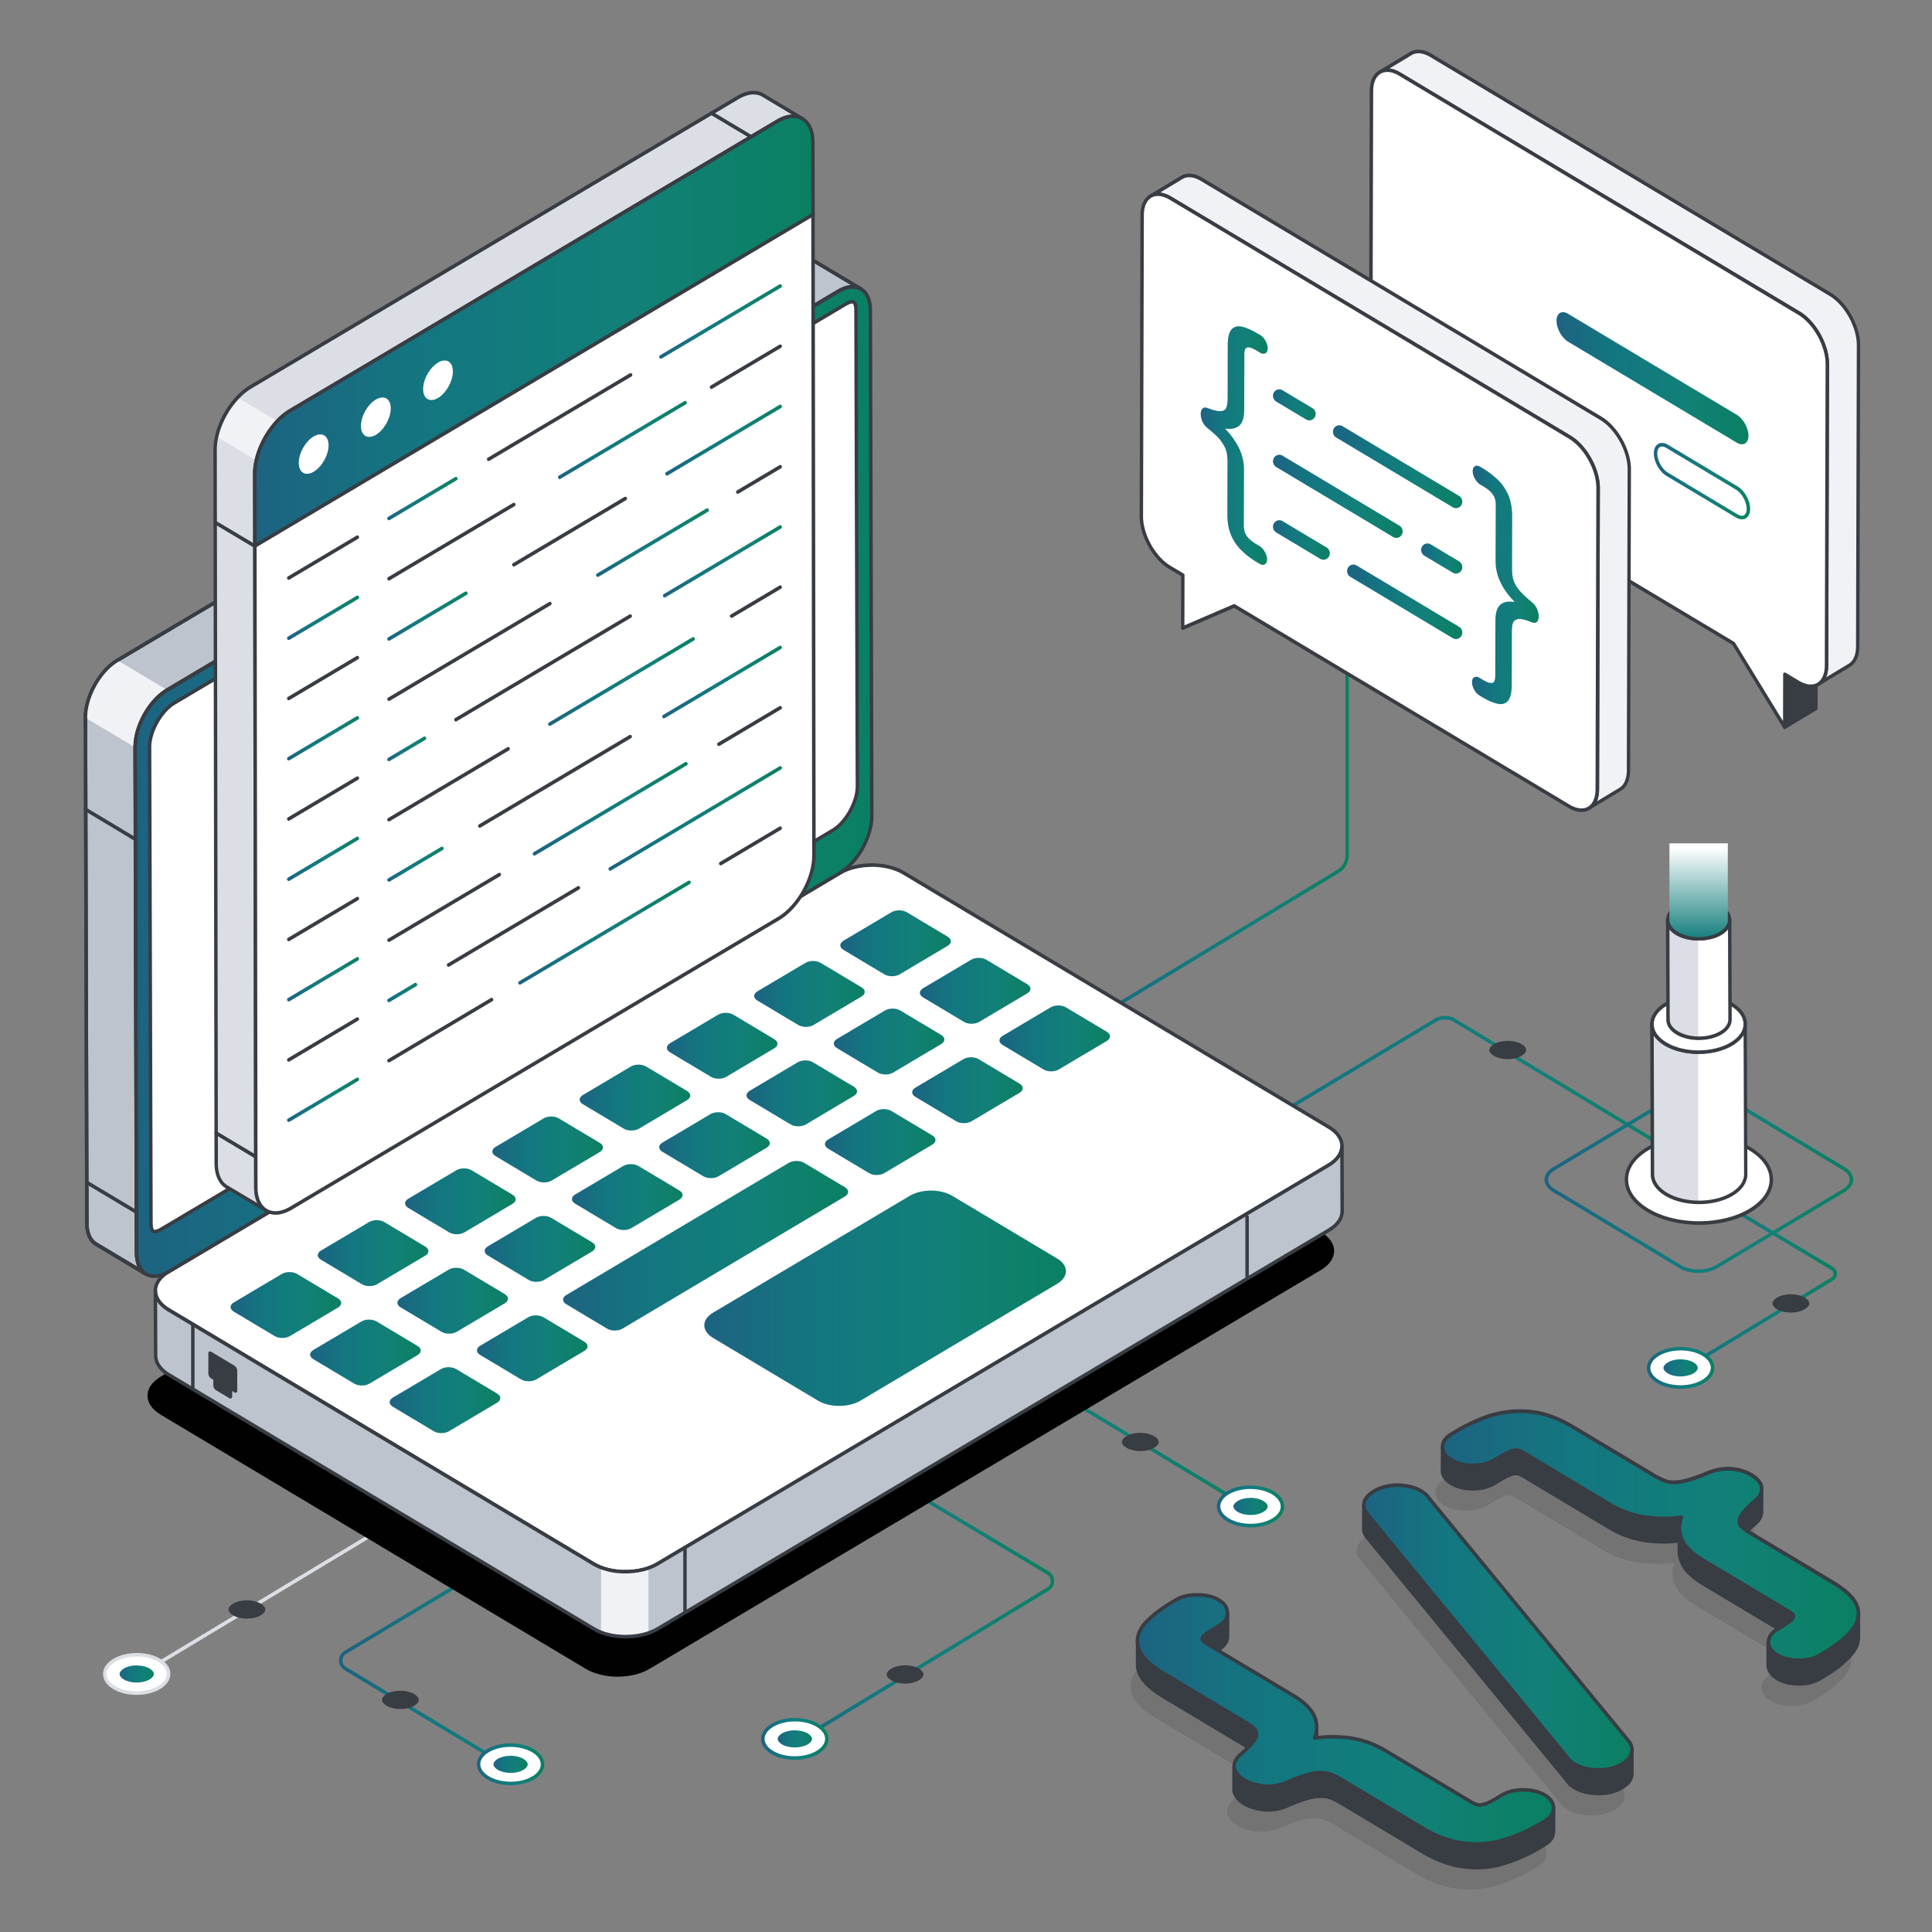 <svg width="315" height="315" viewBox="0 0 315 315" fill="none" xmlns="http://www.w3.org/2000/svg">
    <rect x="0" y="0" width="315" height="315" fill="#808080" stroke="none"/>
    <path d="M272.03 225.04a.27.27 0 0 1-.24-.14.3.3 0 0 1 .1-.4l26.71-16.23c.21-.12.33-.34.33-.59 0-.25-.12-.46-.33-.59l-28.33-16.95a.3.3 0 0 1-.1-.4c.08-.14.25-.19.39-.11l28.33 16.95c.38.23.61.64.61 1.09 0 .46-.23.87-.61 1.1L272.18 225s-.09.04-.14.04h-.01z" fill="url(#8j7vwm8z1a)"/>
    <path d="M277.68 225.23c2.04-1.22 2.05-3.2.02-4.43-2.03-1.22-5.33-1.22-7.37 0s-2.05 3.2-.02 4.42c2.03 1.22 5.33 1.22 7.37 0v.01z" fill="#fff"/>
    <path d="M273.99 226.44c-1.39 0-2.77-.32-3.82-.95-1.07-.64-1.66-1.52-1.65-2.46 0-.95.6-1.83 1.68-2.47 2.12-1.27 5.55-1.27 7.66 0 1.07.64 1.66 1.52 1.65 2.46 0 .95-.6 1.83-1.68 2.47-1.06.63-2.45.95-3.83.95h-.01zm.04-6.26c-1.28 0-2.57.29-3.55.88-.9.54-1.4 1.24-1.4 1.97 0 .72.49 1.42 1.37 1.95 1.95 1.17 5.13 1.17 7.09 0 .9-.54 1.4-1.24 1.4-1.97 0-.72-.49-1.42-1.37-1.95-.97-.59-2.26-.88-3.54-.88z" fill="url(#oh5nljqztb)"/>
    <path d="M274.02 221.62c-.8 0-1.57.19-2.11.52-.44.26-.69.59-.69.89 0 .3.25.62.68.88.54.33 1.31.51 2.11.51.8 0 1.57-.19 2.11-.51.44-.26.69-.59.69-.89 0-.3-.25-.62-.68-.88-.54-.33-1.31-.51-2.1-.51l-.01-.01z" fill="url(#4unb8478xc)"/>
    <path d="M292 211.02c-.85 0-1.68.2-2.27.55-.47.28-.74.63-.74.95 0 .32.27.66.73.94.58.35 1.41.55 2.26.55.85 0 1.68-.2 2.27-.55.47-.28.74-.63.74-.95 0-.32-.26-.66-.73-.94-.58-.35-1.41-.55-2.26-.55z" fill="#383C43"/>
    <path d="M283.93 194.85s-.1-.01-.14-.04L237 166.61c-.87-.53-1.96-.53-2.83 0l-47.11 28.2c-.13.08-.31.03-.39-.11a.3.3 0 0 1 .1-.4l47.11-28.2c1.05-.63 2.35-.63 3.4 0l46.79 28.2a.3.3 0 0 1 .1.4c-.05.09-.15.15-.24.15z" fill="url(#jqtqu2654d)"/>
    <path d="M245.84 169.7c-.85 0-1.68.2-2.27.55-.47.28-.74.63-.74.95 0 .32.27.66.73.94.58.35 1.41.55 2.26.55.85 0 1.68-.2 2.27-.55.47-.28.74-.63.74-.95 0-.32-.26-.66-.73-.94-.58-.35-1.41-.55-2.26-.55z" fill="#383C43"/>
    <path d="M83.72 288.88s-.1-.01-.14-.04L56.14 272.3a1.83 1.83 0 0 1-.87-1.57c0-.65.33-1.24.87-1.57l44.25-26.49c.13-.08.31-.03.39.11a.3.3 0 0 1-.1.4l-44.25 26.49c-.37.22-.59.62-.59 1.06 0 .44.22.84.59 1.06l27.44 16.54a.3.3 0 0 1 .1.4c-.05.09-.15.15-.24.15h-.01z" fill="url(#reqcmal2te)"/>
    <path d="M79.58 289.87c-2.04-1.22-2.05-3.2-.02-4.43 2.03-1.23 5.33-1.22 7.37 0s2.05 3.2.02 4.43c-2.03 1.23-5.33 1.22-7.37 0z" fill="#fff"/>
    <path d="M83.27 291.07c-1.39 0-2.77-.32-3.83-.95-1.08-.65-1.68-1.53-1.68-2.47 0-.94.59-1.81 1.65-2.46 2.1-1.27 5.54-1.27 7.65 0 1.08.65 1.68 1.52 1.68 2.47 0 .94-.59 1.81-1.65 2.46-1.05.63-2.44.95-3.82.95zm-3.55-1.45c1.96 1.17 5.14 1.17 7.08 0 .89-.53 1.38-1.23 1.37-1.95 0-.73-.5-1.43-1.4-1.97-1.96-1.17-5.14-1.18-7.09 0-.89.53-1.37 1.23-1.37 1.95 0 .73.5 1.43 1.4 1.97h.01z" fill="url(#u0jozkmywf)"/>
    <path d="M83.24 286.26c.8 0 1.57.19 2.11.52.44.26.69.59.69.89 0 .3-.25.62-.68.88-.54.33-1.31.51-2.1.51s-1.56-.19-2.11-.51c-.44-.26-.69-.59-.69-.89 0-.3.25-.62.68-.88.54-.33 1.31-.51 2.1-.51v-.01z" fill="url(#00kw2ebybg)"/>
    <path d="M65.27 275.66c.85 0 1.68.2 2.27.55.47.28.74.63.74.95 0 .32-.27.66-.73.94-.58.35-1.41.55-2.26.55-.85 0-1.68-.2-2.27-.55-.47-.28-.74-.63-.74-.95 0-.32.26-.66.73-.94.58-.35 1.41-.55 2.26-.55z" fill="#383C43"/>
    <path d="M20.51 274.69a.26.26 0 0 1-.24-.15.3.3 0 0 1 .1-.4l80.18-48.32c.13-.08.31-.03.39.11a.3.3 0 0 1-.1.4l-80.18 48.32s-.09.04-.14.04h-.01z" fill="#DBDEE4"/>
    <path d="M25.96 275.14c2.04-1.22 2.05-3.2.02-4.43-2.03-1.23-5.33-1.22-7.37 0s-2.05 3.2-.02 4.43c2.03 1.23 5.33 1.22 7.37 0z" fill="#fff"/>
    <path d="M22.27 276.34c-1.39 0-2.77-.32-3.82-.95-1.07-.64-1.66-1.52-1.65-2.46 0-.95.6-1.83 1.68-2.47 2.11-1.27 5.55-1.27 7.65 0 1.07.64 1.65 1.52 1.65 2.46 0 .95-.6 1.83-1.68 2.47-1.06.63-2.44.95-3.83.95zm.04-6.26c-1.28 0-2.57.29-3.55.88-.9.54-1.4 1.24-1.4 1.97 0 .72.49 1.42 1.37 1.95 1.95 1.17 5.12 1.17 7.08 0 .9-.54 1.4-1.24 1.4-1.97 0-.72-.49-1.42-1.37-1.95-.97-.59-2.25-.88-3.54-.88h.01z" fill="#DBDEE4"/>
    <path d="M22.3 271.53c-.8 0-1.57.19-2.11.52-.44.26-.69.59-.69.89 0 .3.25.62.68.88.54.33 1.31.51 2.1.51s1.56-.19 2.11-.51c.44-.26.69-.59.69-.89 0-.3-.25-.62-.68-.88-.54-.33-1.31-.51-2.1-.51v-.01z" fill="url(#2mkxep4xsh)"/>
    <path d="M40.27 260.92c-.85 0-1.68.2-2.27.55-.47.28-.74.63-.74.95 0 .32.27.66.73.94.58.35 1.41.55 2.26.55.85 0 1.68-.2 2.27-.55.47-.28.74-.63.74-.95 0-.32-.26-.66-.73-.94-.58-.35-1.41-.55-2.26-.55z" fill="#383C43"/>
    <path d="M205.67 247.38s-.1-.01-.14-.04l-80.18-48.32a.3.3 0 0 1-.1-.4c.08-.14.25-.19.39-.11l80.18 48.32a.3.3 0 0 1 .1.4c-.05.09-.15.15-.24.15h-.01z" fill="url(#nbh78cf58i)"/>
    <path d="M200.22 247.82c-2.04-1.22-2.05-3.2-.02-4.43 2.03-1.23 5.33-1.22 7.37 0s2.05 3.2.02 4.43c-2.03 1.23-5.33 1.22-7.37 0z" fill="#fff"/>
    <path d="M203.91 249.03c-1.39 0-2.77-.32-3.83-.95-1.08-.65-1.68-1.53-1.68-2.47 0-.94.59-1.81 1.65-2.46 2.1-1.27 5.53-1.27 7.65 0 1.08.65 1.68 1.53 1.68 2.47 0 .94-.59 1.81-1.65 2.46-1.05.63-2.44.95-3.82.95zm-.04-6.26c-1.28 0-2.56.29-3.54.88-.89.53-1.37 1.23-1.37 1.95 0 .73.5 1.43 1.4 1.97 1.96 1.17 5.14 1.17 7.08 0 .89-.53 1.38-1.23 1.37-1.95 0-.73-.5-1.43-1.4-1.97-.98-.59-2.27-.88-3.55-.88h.01z" fill="url(#0uwxbs8xtj)"/>
    <path d="M203.88 244.21c.8 0 1.57.19 2.11.52.44.26.69.59.69.89 0 .3-.25.62-.68.88-.54.33-1.31.51-2.1.51s-1.56-.19-2.11-.51c-.44-.26-.69-.59-.69-.89 0-.3.25-.62.68-.88.54-.33 1.31-.51 2.1-.51v-.01z" fill="url(#5oza4u1l1k)"/>
    <path d="M185.91 233.61c.85 0 1.68.2 2.27.55.47.28.74.63.74.95 0 .32-.27.66-.73.94-.58.35-1.41.55-2.26.55-.85 0-1.68-.2-2.27-.55-.47-.28-.74-.63-.74-.95 0-.32.26-.66.73-.94.58-.35 1.41-.55 2.26-.55z" fill="#383C43"/>
    <path d="M129.12 284.73a.27.27 0 0 1-.24-.14.3.3 0 0 1 .1-.4l41.73-25.35c.37-.22.59-.62.59-1.06 0-.44-.22-.84-.59-1.06l-44.27-26.49a.3.3 0 0 1-.1-.4c.08-.14.25-.19.39-.11L171 256.21c.55.33.87.91.87 1.57 0 .65-.32 1.24-.87 1.57l-41.73 25.35s-.09.04-.14.04l-.01-.01z" fill="url(#yx8rwzi5ql)"/>
    <path d="M133.26 285.72c2.04-1.22 2.05-3.2.02-4.43-2.03-1.22-5.33-1.22-7.37 0s-2.05 3.2-.02 4.42c2.03 1.22 5.33 1.22 7.37 0v.01z" fill="#fff"/>
    <path d="M129.57 286.93c-1.39 0-2.77-.32-3.82-.95-1.07-.64-1.66-1.52-1.66-2.46 0-.95.6-1.83 1.68-2.47 2.12-1.27 5.55-1.27 7.66 0 1.07.64 1.66 1.52 1.66 2.46 0 .95-.6 1.83-1.68 2.47-1.06.63-2.45.95-3.83.95h-.01zm.04-6.26c-1.28 0-2.57.29-3.55.88-.9.54-1.4 1.24-1.4 1.97 0 .72.49 1.42 1.38 1.95 1.95 1.17 5.13 1.17 7.09 0 .9-.54 1.4-1.24 1.4-1.97 0-.72-.49-1.42-1.38-1.95-.97-.59-2.25-.88-3.54-.88z" fill="url(#qk8g1g5xrm)"/>
    <path d="M129.6 282.11c-.8 0-1.57.19-2.11.52-.44.26-.69.59-.69.89 0 .3.25.62.68.88.54.33 1.31.51 2.11.51.8 0 1.57-.19 2.11-.51.44-.26.69-.59.69-.89 0-.3-.25-.62-.68-.88-.54-.33-1.31-.51-2.1-.51l-.01-.01z" fill="url(#16nv7zcnvn)"/>
    <path d="M147.58 271.51c-.86 0-1.68.2-2.27.55-.47.28-.74.63-.74.95 0 .32.27.66.73.94.58.35 1.41.55 2.26.55.85 0 1.68-.2 2.27-.55.47-.28.74-.63.74-.95 0-.32-.26-.66-.73-.94-.58-.35-1.41-.55-2.26-.55z" fill="#383C43"/>
    <path d="M177.02 167.26a.26.26 0 0 1-.24-.15.3.3 0 0 1 .1-.4l41.17-24.91c.81-.49 1.31-1.4 1.31-2.37V83.46c0-.16.13-.29.28-.29.15 0 .28.13.28.29v55.97c0 1.18-.61 2.28-1.59 2.88l-41.17 24.91s-.09.04-.14.04z" fill="url(#xn82r3k2ho)"/>
    <path d="M140.39 47.13c-.95-.56-2.25-.49-3.71.37L27.27 112.51h-.02c-1.52.9-2.87 2.49-3.83 4.28-.85 1.61-1.39 3.4-1.38 5.01v.06l.22 82.41c0 1.68.58 2.88 1.52 3.45l-8.1-4.85c-.93-.55-1.52-1.74-1.52-3.45l-.23-82.39v-.08c0-1.62.53-3.39 1.39-5.01.95-1.79 2.3-3.36 3.83-4.28l109.42-65.01c1.47-.86 2.78-.94 3.72-.36l8.1 4.84z" fill="#BEC4CD"/>
    <path d="M23.78 208.01s-.1-.01-.14-.04l-8.1-4.85c-1.07-.63-1.66-1.95-1.66-3.7l-.23-82.47c0-1.6.51-3.43 1.42-5.15 1.02-1.92 2.41-3.48 3.93-4.39L128.42 42.4c1.51-.89 2.93-1.02 4.01-.36l8.1 4.84a.3.3 0 0 1 .1.4c-.08.14-.25.19-.39.11-.9-.54-2.12-.4-3.43.37l-109.4 65.01c-1.43.84-2.75 2.31-3.75 4.16-.88 1.65-1.35 3.38-1.34 4.86l.22 82.47c0 1.52.49 2.66 1.38 3.19a.3.3 0 0 1 .1.4c-.05.09-.15.15-.24.15v.01zm107.13-165.8c-.67 0-1.41.23-2.2.69L19.29 107.91c-1.43.86-2.75 2.33-3.72 4.16-.87 1.64-1.35 3.37-1.35 4.87v.08l.23 82.39c0 1.53.49 2.67 1.38 3.19l6.62 3.96c-.3-.64-.46-1.42-.46-2.3l-.22-82.41c-.01-1.64.49-3.47 1.41-5.21 1.04-1.95 2.44-3.5 3.94-4.38l109.43-65.02c.77-.45 1.51-.71 2.2-.76l-6.59-3.94c-.37-.22-.79-.33-1.24-.33h-.01z" fill="#383C43"/>
    <path d="M27.27 112.51h-.02c-1.52.9-2.87 2.49-3.83 4.28-.85 1.61-1.39 3.4-1.38 5.01v.06l-8.11-4.83v-.08c0-1.62.53-3.39 1.39-5.01.95-1.79 2.3-3.36 3.83-4.28l8.12 4.85z" fill="#F1F2F5"/>
    <path d="M26.22 224.44c-2.88 1.71-2.9 4.49-.03 6.21l69.31 41.44c2.86 1.71 7.53 1.71 10.41 0l109.44-65.01c2.89-1.72 2.9-4.49.03-6.21l-69.31-41.44c-2.86-1.71-7.52-1.72-10.41 0L26.22 224.44z" fill="#010101"/>
    <path d="M27.5 207.34c-2.88 1.71-2.9 4.49-.03 6.21l69.31 41.44c2.86 1.71 7.53 1.71 10.41 0l109.44-65.01c2.89-1.72 2.9-4.49.03-6.21l-69.31-41.44c-2.86-1.71-7.52-1.72-10.41 0L27.5 207.34z" fill="#fff"/>
    <path d="M101.98 256.56c-1.94 0-3.87-.44-5.34-1.32L27.33 213.8c-1.47-.88-2.28-2.07-2.28-3.35 0-1.29.82-2.48 2.31-3.37l109.44-65.01c2.96-1.76 7.75-1.76 10.69 0l69.31 41.44c1.47.88 2.28 2.07 2.28 3.35 0 1.29-.82 2.48-2.32 3.37l-109.44 65.01c-1.48.88-3.42 1.32-5.35 1.32h.01zm40.17-115.22c-1.84 0-3.67.42-5.07 1.25l-109.44 65c-1.31.78-2.03 1.79-2.03 2.86 0 1.06.71 2.07 2 2.84l69.31 41.44c2.78 1.66 7.33 1.66 10.13 0l109.44-65.01c1.31-.78 2.03-1.79 2.03-2.86 0-1.06-.71-2.07-2-2.84l-69.31-41.44c-1.39-.83-3.22-1.25-5.06-1.25v.01z" fill="#383C43"/>
    <path d="M27.24 112.51c-2.88 1.71-5.22 5.87-5.21 9.28l.23 82.48c0 3.41 2.36 4.78 5.24 3.07l109.44-65.01c2.89-1.72 5.22-5.87 5.21-9.28l-.23-82.48c0-3.41-2.35-4.79-5.24-3.07L27.24 112.51z" fill="url(#wlfe16r5up)"/>
    <path d="M25.16 208.37c-.55 0-1.06-.13-1.52-.41-1.07-.64-1.66-1.95-1.67-3.7l-.23-82.48c0-3.5 2.39-7.78 5.35-9.53l109.44-65.01c1.5-.89 2.92-1.02 4-.37 1.07.64 1.66 1.95 1.66 3.7l.23 82.48c0 3.5-2.39 7.78-5.35 9.53L27.64 207.59c-.87.52-1.71.78-2.48.78zM139.02 47.06c-.67 0-1.42.23-2.2.7L27.38 112.77c-2.8 1.66-5.07 5.71-5.07 9.02l.23 82.48c0 1.53.5 2.66 1.38 3.19.9.54 2.12.41 3.44-.37l109.44-65.01c2.8-1.67 5.07-5.71 5.06-9.02l-.23-82.48c0-1.53-.49-2.66-1.38-3.19-.36-.22-.78-.33-1.23-.33z" fill="#383C43"/>
    <path d="M25.16 200.81c-.5 0-.54-1.07-.54-1.39l-.23-77.63c0-2.54 1.88-5.89 4.03-7.17l109.44-65.01c.63-.37 1.03-.41 1.17-.41.51 0 .54 1.16.54 1.39l.23 77.63c0 2.54-1.88 5.89-4.03 7.17l-109.45 65c-.62.37-1.02.41-1.16.41v.01z" fill="#fff"/>
    <path d="M25.16 201.1c-.53 0-.82-.6-.83-1.68l-.23-77.63c0-2.63 1.94-6.1 4.17-7.43l109.44-65.01c.66-.39 1.1-.45 1.31-.45.52 0 .82.61.82 1.68l.23 77.63c0 2.63-1.94 6.1-4.17 7.43L26.46 200.65c-.66.39-1.1.45-1.3.45zM139.02 49.48c-.09 0-.44.03-1.03.37L28.56 114.87c-2.08 1.23-3.89 4.47-3.89 6.92l.23 77.63c0 .71.16 1.1.26 1.1.09 0 .44-.03 1.02-.37l109.44-65.01c2.08-1.23 3.89-4.47 3.89-6.92l-.23-77.63c0-.72-.17-1.1-.26-1.1v-.01zM22.24 197.92s-.1-.01-.14-.04l-8.1-4.84a.3.3 0 0 1-.1-.4c.08-.14.25-.19.39-.11l8.1 4.84a.3.3 0 0 1 .1.4c-.05.09-.15.15-.24.15h-.01z" fill="#383C43"/>
    <path d="M218.84 197.44c.01 1.13-.71 2.25-2.17 3.11l-109.44 65.01c-.46.28-.97.5-1.5.68-1.21.42-2.59.62-3.97.59h-.01c-1.32-.02-2.61-.25-3.75-.69a8.75 8.75 0 0 1-1.19-.58l-69.3-41.43c-1.43-.86-2.14-1.98-2.14-3.1l-.05-10.57c.01 1.1.73 2.22 2.14 3.08l69.3 41.43c.38.23.79.42 1.24.59 1.13.44 2.44.67 3.75.69 1.38.01 2.77-.18 3.98-.62.52-.18 1.01-.4 1.46-.67l109.44-65.01c1.44-.85 2.17-2 2.17-3.11l.04 10.59v.01z" fill="#BEC4CD"/>
    <path d="M31.44 226.77c-.16 0-.28-.13-.28-.29v-10.55c0-.16.13-.29.28-.29.15 0 .28.13.28.29v10.55c0 .16-.13.29-.28.29zM111.68 263.22c-.16 0-.28-.13-.28-.29v-10.62c0-.16.13-.29.28-.29.15 0 .28.13.28.29v10.62c0 .16-.13.29-.28.29z" fill="#383C43"/>
    <path d="M105.73 255.65v10.6c-1.21.42-2.59.62-3.97.59h-.01c-1.32-.02-2.61-.25-3.75-.69v-10.58c1.13.44 2.44.67 3.75.69 1.38.01 2.77-.18 3.98-.62v.01z" fill="#F1F2F5"/>
    <path d="M102.01 267.14h-.25c-1.95-.04-3.75-.51-5.08-1.31l-69.3-41.43c-1.47-.89-2.28-2.08-2.28-3.36l-.05-10.57c0-.16.11-.32.28-.29.15 0 .28.13.28.29.01 1.05.72 2.05 2 2.83l69.3 41.43c1.26.76 2.95 1.2 4.77 1.24.02 0 .03 0 .08-.01 2.01.04 3.9-.4 5.3-1.23l109.44-65.01c1.29-.76 2.02-1.8 2.02-2.86 0-.16.13-.29.28-.29.16 0 .28.13.28.29l.04 10.59c.01 1.29-.81 2.48-2.31 3.37l-109.44 65.01c-1.42.85-3.31 1.31-5.36 1.31zm-76.39-54.9.04 8.8c0 1.06.71 2.07 2 2.85l69.3 41.43c1.26.76 2.96 1.2 4.8 1.23 2.05.03 3.94-.4 5.33-1.23l109.44-65.01c1.32-.78 2.04-1.79 2.02-2.86l-.03-8.83c-.39.6-.99 1.15-1.75 1.6l-109.44 65.01c-1.47.87-3.42 1.33-5.51 1.31-.02 0-.05.01-.08.01-1.94-.04-3.76-.51-5.12-1.32l-69.3-41.43c-.75-.46-1.32-.99-1.71-1.57l.01.01z" fill="#383C43"/>
    <path d="M116.28 214.01c-1.92 1.14-1.93 2.99-.02 4.13l17.11 10.23c1.91 1.14 5 1.14 6.92 0l32.05-19.04c1.93-1.15 1.94-2.99.03-4.13l-17.11-10.23c-1.91-1.14-5-1.14-6.93 0l-32.05 19.04z" fill="url(#st87p6axqq)"/>
    <path d="M109.25 170.09c-.69.41-.69 1.08 0 1.49l6.67 3.99c.69.41 1.8.41 2.49 0l7.83-4.65c.69-.41.7-1.07 0-1.49l-6.67-3.99c-.68-.41-1.8-.41-2.49 0l-7.83 4.65z" fill="url(#loj2v01inr)"/>
    <path d="M123.48 161.64c-.69.41-.69 1.08 0 1.49l6.67 3.99c.69.41 1.8.41 2.49 0l7.83-4.65c.69-.41.7-1.07 0-1.49l-6.67-3.99c-.68-.41-1.8-.41-2.49 0l-7.83 4.65z" fill="url(#r8nhkdcvvs)"/>
    <path d="M150.5 161.13c-.69.41-.69 1.08 0 1.49l6.67 3.99c.69.41 1.8.41 2.49 0l7.83-4.65c.69-.41.7-1.07 0-1.49l-6.67-3.99c-.68-.41-1.8-.41-2.49 0l-7.83 4.65z" fill="url(#vqdp71htdt)"/>
    <path d="M137.52 153.38c-.69.41-.69 1.08 0 1.49l6.67 3.99c.69.41 1.8.41 2.49 0l7.83-4.65c.69-.41.7-1.07 0-1.49l-6.67-3.99c-.68-.41-1.8-.41-2.49 0l-7.83 4.65z" fill="url(#utwxl8x9cu)"/>
    <path d="M136.46 169.4c-.69.41-.69 1.08 0 1.49l6.67 3.99c.69.41 1.8.41 2.49 0l7.83-4.65c.69-.41.7-1.07 0-1.49l-6.67-3.99c-.68-.41-1.8-.41-2.49 0l-7.83 4.65z" fill="url(#l2wtuyslbv)"/>
    <path d="M135.02 185.79c-.69.41-.69 1.08 0 1.49l6.67 3.99c.68.41 1.8.41 2.49 0l7.83-4.65c.69-.41.69-1.08 0-1.49l-6.67-3.99c-.68-.41-1.8-.41-2.49 0l-7.83 4.65z" fill="url(#ncrkybwqsw)"/>
    <path d="M122.23 177.85c-.69.41-.69 1.08 0 1.49l6.67 3.99c.69.41 1.8.41 2.49 0l7.83-4.65c.69-.41.7-1.07 0-1.49l-6.67-3.99c-.68-.41-1.8-.41-2.49 0l-7.83 4.65z" fill="url(#rd4xshvy5x)"/>
    <path d="M52.33 203.9c-.69.41-.69 1.08 0 1.49l6.67 3.99c.69.41 1.81.41 2.49 0l7.84-4.65c.69-.41.7-1.07 0-1.49l-6.67-3.99c-.68-.41-1.8-.41-2.49 0l-7.84 4.65z" fill="url(#un61a25qpy)"/>
    <path d="M38.11 212.36c-.69.41-.69 1.08 0 1.49l6.67 3.99c.69.41 1.81.41 2.49 0l7.84-4.65c.69-.41.7-1.07 0-1.49l-6.67-3.99c-.68-.41-1.8-.41-2.49 0l-7.84 4.65z" fill="url(#dskbxr7nzz)"/>
    <path d="M65.31 211.66c-.69.41-.69 1.08 0 1.49l6.67 3.99c.69.41 1.81.41 2.49 0l7.84-4.65c.69-.41.7-1.07 0-1.49l-6.67-3.99c-.68-.41-1.8-.41-2.49 0l-7.84 4.65z" fill="url(#tysz7fkjfA)"/>
    <path d="M51.08 220.11c-.69.41-.69 1.08 0 1.49l6.67 3.99c.69.41 1.81.41 2.49 0l7.84-4.65c.69-.41.7-1.07 0-1.49l-6.67-3.99c-.68-.41-1.8-.41-2.49 0l-7.84 4.65z" fill="url(#4gsnkl6vqB)"/>
    <path d="M66.56 195.45c-.69.41-.69 1.08 0 1.49l6.67 3.99c.69.41 1.81.41 2.49 0l7.84-4.65c.69-.41.7-1.07 0-1.49l-6.67-3.99c-.68-.41-1.8-.41-2.49 0l-7.84 4.65z" fill="url(#mbdosfeawC)"/>
    <path d="M64.05 227.87c-.69.41-.69 1.08 0 1.49l6.67 3.99c.68.41 1.81.41 2.49 0l7.84-4.65c.69-.41.69-1.08 0-1.49l-6.67-3.99c-.68-.41-1.8-.41-2.49 0l-7.84 4.65z" fill="url(#in7dq2e71D)"/>
    <path d="M78.28 219.42c-.69.41-.69 1.08 0 1.49l6.67 3.99c.68.41 1.81.41 2.49 0l7.84-4.65c.69-.41.69-1.08 0-1.49l-6.67-3.99c-.68-.41-1.8-.41-2.49 0l-7.84 4.65z" fill="url(#ndiger95aE)"/>
    <path d="M92.32 211.15c-.69.41-.69 1.08 0 1.49l6.67 3.99c.68.41 1.81.41 2.49 0l36.29-21.56c.69-.41.69-1.08 0-1.49l-6.67-3.99c-.68-.41-1.8-.41-2.49 0l-36.29 21.56z" fill="url(#2i5c7ne0aF)"/>
    <path d="M93.77 194.76c-.69.41-.69 1.08 0 1.49l6.67 3.99c.69.41 1.81.41 2.49 0l7.84-4.65c.69-.41.7-1.07 0-1.49l-6.67-3.99c-.68-.41-1.8-.41-2.49 0l-7.84 4.65z" fill="url(#ebzdsh2iiG)"/>
    <path d="M79.54 203.21c-.69.41-.69 1.08 0 1.49l6.67 3.99c.69.41 1.81.41 2.49 0l7.84-4.65c.69-.41.7-1.07 0-1.49l-6.67-3.99c-.68-.41-1.8-.41-2.49 0l-7.84 4.65z" fill="url(#w7q64ajtbH)"/>
    <path d="M108 186.3c-.69.41-.69 1.08 0 1.49l6.67 3.99c.69.41 1.8.41 2.49 0l7.83-4.65c.69-.41.7-1.07 0-1.49l-6.67-3.99c-.68-.41-1.8-.41-2.49 0L108 186.3z" fill="url(#277ui9b0mI)"/>
    <path d="M95.03 178.54c-.69.41-.69 1.08 0 1.49l6.67 3.99c.69.41 1.8.41 2.49 0l7.83-4.65c.69-.41.7-1.07 0-1.49l-6.67-3.99c-.68-.41-1.8-.41-2.49 0l-7.83 4.65z" fill="url(#0jn4akterJ)"/>
    <path d="M80.79 187c-.69.41-.69 1.08 0 1.49l6.67 3.99c.69.41 1.81.41 2.49 0l7.84-4.65c.69-.41.7-1.07 0-1.49l-6.67-3.99c-.68-.41-1.8-.41-2.49 0L80.79 187z" fill="url(#54az199ucK)"/>
    <path d="M163.47 168.89c-.69.41-.69 1.08 0 1.49l6.67 3.99c.68.41 1.8.41 2.49 0l7.83-4.65c.69-.41.69-1.08 0-1.49l-6.67-3.99c-.68-.41-1.8-.41-2.49 0l-7.83 4.65z" fill="url(#lac2pnagsL)"/>
    <path d="M149.24 177.34c-.69.41-.69 1.08 0 1.49l6.67 3.99c.68.41 1.8.41 2.49 0l7.83-4.65c.69-.41.69-1.08 0-1.49l-6.67-3.99c-.68-.41-1.8-.41-2.49 0l-7.83 4.65z" fill="url(#nxeik22lcM)"/>
    <path d="M129.98 51.78s-.1-.01-.14-.04l-8.12-4.85a.3.3 0 0 1-.1-.4c.08-.14.25-.19.39-.11l8.12 4.85a.3.3 0 0 1 .1.4c-.05.09-.15.15-.24.15h-.01zM22.05 137.12s-.1-.01-.14-.04l-8.11-4.87a.291.291 0 0 1-.1-.4c.08-.14.25-.19.39-.11l8.11 4.87c.14.08.18.26.1.4-.05.09-.15.15-.24.15h-.01z" fill="#383C43"/>
    <path d="M23.78 208.01s-.1-.01-.14-.04l-8.1-4.85c-1.07-.63-1.66-1.95-1.66-3.7l-.23-82.47c0-1.6.51-3.43 1.42-5.15 1.02-1.92 2.41-3.48 3.93-4.39L128.42 42.4c1.51-.89 2.93-1.02 4.01-.36l8.1 4.84a.3.3 0 0 1 .1.4c-.08.14-.25.19-.39.11-.9-.54-2.12-.4-3.43.37l-109.4 65.01c-1.43.84-2.75 2.31-3.75 4.16-.88 1.65-1.35 3.38-1.34 4.86l.22 82.47c0 1.52.49 2.66 1.38 3.19a.3.3 0 0 1 .1.4c-.05.09-.15.15-.24.15v.01zm107.13-165.8c-.67 0-1.41.23-2.2.69L19.29 107.91c-1.43.86-2.75 2.33-3.72 4.16-.87 1.64-1.35 3.37-1.35 4.87v.08l.23 82.39c0 1.53.49 2.67 1.38 3.19l6.62 3.96c-.3-.64-.46-1.42-.46-2.3l-.22-82.41c-.01-1.64.49-3.47 1.41-5.21 1.04-1.95 2.44-3.5 3.94-4.38l109.43-65.02c.77-.45 1.51-.71 2.2-.76l-6.59-3.94c-.37-.22-.79-.33-1.24-.33h-.01zM38.23 222.68c.25.15.46.52.45.82v3.24c0 .3-.21.42-.47.27l-.36-.22v.89c0 .3-.21.43-.46.28l-2.16-1.29c-.25-.15-.46-.52-.45-.82v-.89l-.36-.22c-.25-.15-.46-.51-.45-.82v-3.24c0-.3.21-.43.47-.28l3.79 2.27v.01z" fill="#383C43"/>
    <path d="M130.84 19.37c-1.05-.63-2.51-.54-4.11.41L47.3 66.97c-.74.44-1.44 1.02-2.08 1.71-1.63 1.72-2.9 4.08-3.42 6.38a9.82 9.82 0 0 0-.26 2.18l.18 116.3c0 1.88.66 3.19 1.69 3.82l-6.46-3.85c-1.03-.62-1.68-1.95-1.69-3.83l-.18-116.31c0-.7.08-1.43.25-2.16.52-2.3 1.78-4.65 3.42-6.38.64-.69 1.35-1.28 2.09-1.72l79.42-47.19c1.61-.96 3.06-1.04 4.11-.43l6.46 3.87.01.01z" fill="#DBDEE4"/>
    <path d="M45.21 68.67c-1.63 1.72-2.9 4.08-3.42 6.38l-6.47-3.85c.52-2.3 1.78-4.65 3.42-6.38l6.47 3.85z" fill="#F1F2F5"/>
    <path d="M43.4 197.64s-.1-.01-.14-.04l-6.46-3.85c-1.17-.71-1.82-2.16-1.83-4.08l-.18-116.32c0-.74.09-1.49.26-2.23.53-2.36 1.8-4.73 3.49-6.51.66-.71 1.4-1.32 2.15-1.77l79.43-47.17c1.64-.97 3.2-1.13 4.39-.43l6.44 3.86s.01 0 .02.01a.3.3 0 0 1 .1.4c-.08.14-.25.19-.38.11h-.02c-1-.6-2.35-.45-3.82.41L47.42 67.22c-.69.41-1.37.97-2.02 1.66-1.59 1.68-2.85 4.01-3.34 6.24-.17.73-.25 1.44-.25 2.12l.18 116.3c0 1.69.55 2.96 1.55 3.56a.3.3 0 0 1 .1.4c-.05.09-.15.15-.24.15v-.01zM122.87 15.4c-.75 0-1.59.26-2.46.78L40.97 63.36c-.7.42-1.4.99-2.03 1.67-1.6 1.68-2.85 4.01-3.35 6.24-.16.7-.24 1.4-.24 2.1l.18 116.31c0 1.71.56 2.98 1.55 3.58l4.89 2.91c-.35-.72-.54-1.6-.54-2.63l-.18-116.3c0-.73.09-1.48.27-2.25.52-2.32 1.83-4.76 3.49-6.51.69-.73 1.41-1.32 2.14-1.75l79.43-47.21c.88-.52 1.74-.8 2.53-.85l-4.88-2.92c-.41-.24-.87-.35-1.37-.35h.01z" fill="#383C43"/>
    <path d="M41.56 89.34s-.1-.01-.14-.04l-6.46-3.85a.3.3 0 0 1-.1-.4c.08-.14.25-.19.39-.11l6.46 3.85a.3.3 0 0 1 .1.4c-.05.09-.15.15-.24.15h-.01zM41.7 188.9s-.1-.01-.14-.04L35.1 185a.3.3 0 0 1-.1-.4c.08-.14.25-.19.39-.11l6.46 3.86a.3.3 0 0 1 .1.4c-.05.09-.15.15-.24.15h-.01zM122.45 22.6s-.1-.01-.14-.04l-6.45-3.85a.3.3 0 0 1-.1-.4c.08-.14.25-.19.39-.11l6.45 3.85a.3.3 0 0 1 .1.4c-.05.09-.15.15-.24.15h-.01z" fill="#383C43"/>
    <path d="M132.53 23.17c-.01-3.77-2.61-5.29-5.8-3.39L47.3 66.96c-3.2 1.9-5.78 6.5-5.77 10.27l.03 11.8 91-54.05-.03-11.8v-.01z" fill="url(#487kimzvyN)"/>
    <path d="M41.56 89.32s-.1-.01-.14-.04a.285.285 0 0 1-.14-.25l-.03-11.8c-.01-3.86 2.64-8.58 5.91-10.52l79.42-47.18c1.65-.98 3.21-1.12 4.4-.41 1.17.7 1.82 2.14 1.83 4.06l.03 11.8c0 .11-.05.2-.14.25l-91 54.05s-.09.04-.14.04zm87.76-70.06c-.75 0-1.58.26-2.45.78L47.44 67.22c-3.11 1.85-5.63 6.34-5.62 10.01l.03 11.29 90.44-53.72-.03-11.63c0-1.7-.55-2.96-1.54-3.55-.41-.24-.88-.37-1.38-.37l-.02.01z" fill="#383C43"/>
    <path d="m41.56 89.03.15 104.51c.01 3.78 2.61 5.3 5.8 3.4l79.43-47.18c3.19-1.89 5.78-6.5 5.77-10.28l-.15-104.51-91 54.05v.01z" fill="#fff"/>
    <path d="M44.92 198.05c-.61 0-1.17-.15-1.66-.44-1.17-.7-1.82-2.15-1.83-4.07l-.15-104.51c0-.11.05-.2.14-.25l91-54.05a.28.28 0 0 1 .42.25l.15 104.51c0 3.86-2.64 8.59-5.91 10.53L47.65 197.2c-.96.57-1.89.86-2.74.86l.01-.01zM41.84 89.2l.15 104.34c0 1.71.55 2.97 1.54 3.57 1.01.6 2.37.46 3.84-.42l79.43-47.18c3.11-1.85 5.63-6.34 5.62-10.02l-.15-104.01L41.83 89.2h.01z" fill="#383C43"/>
    <path d="M51.13 71.17c1.35-.8 2.43-.17 2.44 1.43 0 1.58-1.07 3.51-2.42 4.31-1.35.8-2.43.15-2.44-1.43 0-1.59 1.07-3.51 2.42-4.31zM61.27 65.15c1.34-.79 2.43-.17 2.44 1.43 0 1.58-1.08 3.52-2.42 4.31-1.35.8-2.43.15-2.44-1.43 0-1.59 1.07-3.51 2.42-4.31zM71.41 59.12c1.34-.8 2.43-.16 2.43 1.44 0 1.58-1.08 3.52-2.41 4.32-1.35.8-2.44.15-2.44-1.43 0-1.6 1.07-3.52 2.43-4.32l-.01-.01z" fill="#fff"/>
    <path d="M203.33 208.49c-.16 0-.28-.13-.28-.29v-9.77c0-.16.13-.29.28-.29.15 0 .28.13.28.29v9.77c0 .16-.13.29-.28.29zM47.08 94.53a.26.26 0 0 1-.24-.15.3.3 0 0 1 .1-.4l11.19-6.65c.13-.08.31-.03.38.11a.3.3 0 0 1-.1.4l-11.19 6.65s-.09.04-.14.04z" fill="#383C43"/>
    <path d="M63.42 84.82a.26.26 0 0 1-.24-.15.3.3 0 0 1 .1-.4l10.91-6.48c.13-.08.31-.03.38.11a.3.3 0 0 1-.1.4l-10.91 6.48s-.09.04-.14.04z" fill="url(#aiz8rhhu7O)"/>
    <path d="M79.67 75.17a.26.26 0 0 1-.24-.15.3.3 0 0 1 .1-.4l23.15-13.75c.13-.08.31-.03.38.11a.3.3 0 0 1-.1.4L79.81 75.13s-.09.04-.14.04z" fill="#383C43"/>
    <path d="M107.76 58.48a.26.26 0 0 1-.24-.15.3.3 0 0 1 .1-.4l19.45-11.55c.13-.08.31-.03.38.11s.03.32-.1.4L107.9 58.44s-.09.04-.14.04z" fill="url(#ztvwe96x5P)"/>
    <path d="M47.08 104.35a.26.26 0 0 1-.24-.15.3.3 0 0 1 .1-.4l11.19-6.65c.13-.08.31-.03.38.11s.03.32-.1.4l-11.19 6.65s-.09.04-.14.04z" fill="url(#k8ligidwpQ)"/>
    <path d="M63.42 94.65a.26.26 0 0 1-.24-.15.3.3 0 0 1 .1-.4l20.36-12.09c.13-.08.31-.03.38.11a.3.3 0 0 1-.1.4L63.56 94.61s-.09.04-.14.04z" fill="#383C43"/>
    <path d="M91.25 78.11a.26.26 0 0 1-.24-.15.3.3 0 0 1 .1-.4l20.45-12.15c.13-.08.31-.03.38.11a.3.3 0 0 1-.1.4L91.39 78.07s-.09.04-.14.04z" fill="url(#y9gdh7elhR)"/>
    <path d="M116 63.41a.26.26 0 0 1-.24-.15.3.3 0 0 1 .1-.4l11.21-6.66c.13-.08.31-.03.38.11a.3.3 0 0 1-.1.4l-11.21 6.66s-.09.04-.14.04zM47.08 114.17a.26.26 0 0 1-.24-.15.3.3 0 0 1 .1-.4l11.19-6.65c.13-.08.31-.03.38.11a.3.3 0 0 1-.1.4l-11.19 6.65s-.09.04-.14.04z" fill="#383C43"/>
    <path d="M63.42 104.47a.26.26 0 0 1-.24-.15.3.3 0 0 1 .1-.4l12.54-7.45c.13-.08.31-.03.38.11a.3.3 0 0 1-.1.4l-12.54 7.45s-.09.04-.14.04z" fill="url(#b0y0nxpb0S)"/>
    <path d="M83.78 92.37a.26.26 0 0 1-.24-.15.3.3 0 0 1 .1-.4l18.17-10.79c.13-.08.31-.03.38.11a.3.3 0 0 1-.1.4L83.92 92.33s-.09.04-.14.04z" fill="#383C43"/>
    <path d="M108.74 77.54a.26.26 0 0 1-.24-.15.3.3 0 0 1 .1-.4l18.47-10.97c.13-.08.31-.03.38.11a.3.3 0 0 1-.1.4L108.88 77.5s-.09.04-.14.04z" fill="url(#z8v9lhmfdT)"/>
    <path d="M47.08 123.99a.26.26 0 0 1-.24-.15.3.3 0 0 1 .1-.4l11.19-6.65c.13-.08.31-.03.38.11a.3.3 0 0 1-.1.4l-11.19 6.65s-.09.04-.14.04z" fill="url(#whn4kc7ghU)"/>
    <path d="M63.42 114.29a.26.26 0 0 1-.24-.15.3.3 0 0 1 .1-.4l26.24-15.58a.27.27 0 0 1 .38.11.3.3 0 0 1-.1.4l-26.24 15.58s-.09.04-.14.04z" fill="#383C43"/>
    <path d="M97.47 94.06a.26.26 0 0 1-.24-.15.3.3 0 0 1 .1-.4l17.83-10.59c.13-.08.31-.03.38.11a.3.3 0 0 1-.1.4L97.61 94.02s-.09.04-.14.04z" fill="url(#rrtiu1wfiV)"/>
    <path d="M120.29 80.51a.26.26 0 0 1-.24-.15.3.3 0 0 1 .1-.4l6.92-4.11c.13-.08.31-.03.38.11s.03.32-.1.4l-6.92 4.11s-.09.04-.14.04zM47.08 133.82a.26.26 0 0 1-.24-.15.3.3 0 0 1 .1-.4l11.19-6.65c.13-.08.31-.03.38.11a.3.3 0 0 1-.1.4l-11.19 6.65s-.09.04-.14.04z" fill="#383C43"/>
    <path d="M63.42 124.11a.26.26 0 0 1-.24-.15.3.3 0 0 1 .1-.4l5.79-3.44c.13-.08.31-.03.38.11a.3.3 0 0 1-.1.4l-5.79 3.44s-.09.04-.14.04z" fill="url(#vk1zcssybW)"/>
    <path d="M74.33 117.63a.26.26 0 0 1-.24-.15.3.3 0 0 1 .1-.4l28.43-16.89c.13-.08.31-.03.38.11a.3.3 0 0 1-.1.4l-28.43 16.89s-.09.04-.14.04z" fill="#383C43"/>
    <path d="M108.37 97.41a.26.26 0 0 1-.24-.15.3.3 0 0 1 .1-.4l18.84-11.19c.13-.08.31-.03.38.11a.3.3 0 0 1-.1.4l-18.84 11.19s-.09.04-.14.04z" fill="url(#jit51xtjyX)"/>
    <path d="M47.08 143.64a.26.26 0 0 1-.24-.15.3.3 0 0 1 .1-.4l11.19-6.65c.13-.08.31-.03.38.11a.3.3 0 0 1-.1.4l-11.19 6.65s-.09.04-.14.04z" fill="url(#euake7bfoY)"/>
    <path d="M63.42 133.93a.26.26 0 0 1-.24-.15.3.3 0 0 1 .1-.4l19.43-11.54c.13-.08.31-.03.38.11a.3.3 0 0 1-.1.4l-19.43 11.54s-.09.04-.14.04z" fill="#383C43"/>
    <path d="M89.65 118.35a.26.26 0 0 1-.24-.15.3.3 0 0 1 .1-.4l23.37-13.88c.13-.08.31-.03.38.11a.3.3 0 0 1-.1.4l-23.37 13.88s-.09.04-.14.04z" fill="url(#wi3rdmeu7Z)"/>
    <path d="M119.29 100.74a.26.26 0 0 1-.24-.15.3.3 0 0 1 .1-.4l7.92-4.71c.13-.08.31-.03.38.11s.03.32-.1.4l-7.92 4.71s-.09.04-.14.04zM47.08 153.46a.26.26 0 0 1-.24-.15.3.3 0 0 1 .1-.4l11.19-6.65c.13-.08.31-.03.38.11a.3.3 0 0 1-.1.4l-11.19 6.65s-.09.04-.14.04z" fill="#383C43"/>
    <path d="M63.42 143.76a.26.26 0 0 1-.24-.15.3.3 0 0 1 .1-.4l8.64-5.13c.13-.08.31-.03.38.11a.3.3 0 0 1-.1.4l-8.64 5.13s-.09.04-.14.04z" fill="url(#er6mmkd45aa)"/>
    <path d="M78.23 134.96a.26.26 0 0 1-.24-.15.3.3 0 0 1 .1-.4l24.52-14.56c.13-.08.31-.03.38.11s.03.32-.1.4l-24.52 14.56s-.09.04-.14.04z" fill="#383C43"/>
    <path d="M108.25 117.12a.26.26 0 0 1-.24-.15.3.3 0 0 1 .1-.4l18.96-11.26c.13-.08.31-.03.38.11a.3.3 0 0 1-.1.4l-18.96 11.26s-.09.04-.14.04z" fill="url(#fwaa4i6k1ab)"/>
    <path d="M47.08 163.28a.26.26 0 0 1-.24-.15.3.3 0 0 1 .1-.4l11.19-6.65c.13-.08.31-.03.38.11s.03.32-.1.4l-11.19 6.65s-.09.04-.14.04z" fill="url(#ff6c09fvwac)"/>
    <path d="M63.42 153.58a.26.26 0 0 1-.24-.15.3.3 0 0 1 .1-.4l18-10.69a.27.27 0 0 1 .38.11.3.3 0 0 1-.1.4l-18 10.69s-.09.04-.14.04z" fill="#383C43"/>
    <path d="M87.14 139.49a.26.26 0 0 1-.24-.15.3.3 0 0 1 .1-.4l24.7-14.67c.13-.08.31-.03.38.11a.3.3 0 0 1-.1.4l-24.7 14.67s-.09.04-.14.04z" fill="url(#whus2fc2mad)"/>
    <path d="M117.21 121.63a.26.26 0 0 1-.24-.15.3.3 0 0 1 .1-.4l10-5.94c.13-.08.31-.03.38.11a.3.3 0 0 1-.1.4l-10 5.94s-.09.04-.14.04zM47.08 173.1a.26.26 0 0 1-.24-.15.3.3 0 0 1 .1-.4l11.19-6.65c.13-.08.31-.03.38.11a.3.3 0 0 1-.1.4l-11.19 6.65s-.09.04-.14.04z" fill="#383C43"/>
    <path d="M63.42 163.4a.26.26 0 0 1-.24-.15.3.3 0 0 1 .1-.4l4.32-2.57c.13-.08.31-.03.38.11a.3.3 0 0 1-.1.4l-4.32 2.57s-.09.04-.14.04z" fill="url(#qnoju0vkdae)"/>
    <path d="M73.13 157.63a.26.26 0 0 1-.24-.15.3.3 0 0 1 .1-.4l21.18-12.58c.13-.08.31-.03.38.11a.3.3 0 0 1-.1.4l-21.18 12.58s-.09.04-.14.04z" fill="#383C43"/>
    <path d="M99.49 141.97a.26.26 0 0 1-.24-.15.3.3 0 0 1 .1-.4l27.72-16.47c.13-.08.31-.03.38.11s.03.32-.1.4l-27.72 16.47s-.09.04-.14.04z" fill="url(#7kp23ek44af)"/>
    <path d="M47.08 182.93a.26.26 0 0 1-.24-.15.3.3 0 0 1 .1-.4l11.19-6.65c.13-.08.31-.03.38.11s.03.32-.1.4l-11.19 6.65s-.09.04-.14.04z" fill="url(#mpt91vz9sag)"/>
    <path d="M63.42 173.22a.26.26 0 0 1-.24-.15.3.3 0 0 1 .1-.4l16.73-9.94c.13-.08.31-.03.38.11a.3.3 0 0 1-.1.4l-16.73 9.94s-.09.04-.14.04z" fill="#383C43"/>
    <path d="M84.77 160.54a.26.26 0 0 1-.24-.15.3.3 0 0 1 .1-.4l27.58-16.38c.13-.08.31-.03.38.11s.03.32-.1.4L84.91 160.5s-.09.04-.14.04z" fill="url(#tg7wlux1gah)"/>
    <path d="M117.51 141.09a.26.26 0 0 1-.24-.15.3.3 0 0 1 .1-.4l9.7-5.76c.13-.08.31-.03.38.11a.3.3 0 0 1-.1.4l-9.7 5.76s-.09.04-.14.04zM290.99 118.56l5.08-3.06.02-8.63-5.08 3.06-.02 8.63z" fill="#383C43"/>
    <path d="M290.99 118.86s-.1-.01-.14-.04a.285.285 0 0 1-.14-.25l.02-8.63c0-.1.05-.2.14-.25l5.08-3.06a.28.28 0 0 1 .42.25l-.02 8.63c0 .1-.05.2-.14.25l-5.08 3.06s-.09.04-.14.04zm.3-8.76-.02 7.96 4.51-2.72.02-7.96-4.51 2.72z" fill="#383C43"/>
    <path d="M284.36 247.89c.97.58 1.54 1.25 1.69 1.98.1.83-.3 1.6-1.13 2.28-1.34 1.14-2.16 2.08-2.42 2.77-.13.55-.09 1 .16 1.28.42.41.91.8 1.49 1.14l13.44 8.04c2.39 1.43 3.74 2.79 4.12 4.15.4 1.39.01 2.72-1.13 3.96-.95 1.11-2.37 2.25-4.2 3.35l-.74.44c-.98.59-2.12.86-3.56.86-1.33 0-2.52-.3-3.45-.86-.91-.54-1.42-1.23-1.49-2.04.07-.96.54-1.61 1.47-2.17l.95-.57c1.3-.78 1.58-1.19 1.63-1.34.1-.19.09-.33.04-.45-.22-.21-.44-.38-.68-.52l-14.12-8.45c-2.17-1.3-3.41-2.77-3.66-4.39-.18-.81-.1-1.67.24-2.57-1.49.2-2.94.25-4.33.14-2.64-.14-5.1-.88-7.27-2.18l-14.18-8.49c-.22-.13-.48-.25-.82-.39-.12-.02-.38-.03-.76 0-.32.08-1.04.31-2.2 1.01l-.95.57c-.98.59-2.1.86-3.56.86-1.33 0-2.52-.3-3.45-.86-.93-.56-1.44-1.27-1.44-2.07 0-.88.44-1.55 1.42-2.14l.74-.44c1.75-1.06 3.6-1.91 5.52-2.56 2.16-.67 4.38-.89 6.63-.66 2.26.22 4.53 1.03 6.92 2.46l13.44 8.04c.5.3 1.15.59 1.94.89.49.13 1.25.15 2.09.05 1.1-.16 2.67-.65 4.6-1.48.88-.35 2.18-.76 3.8-.63 1.23.09 2.3.41 3.24.97l-.03.02zM230.61 250.55c.13.08.28.19.41.29l.19.15.14.12c.19.18.34.36.44.54l32.51 39.55c.5.57.71 1.25.55 1.94-.06.64-.59 1.3-1.56 1.89-1.12.67-2.51 1-4.03.96-1.34 0-2.7-.34-3.73-.96-.24-.14-.53-.32-.8-.59-.15-.17-.29-.33-.38-.5l-32.52-39.56c-.54-.6-.76-1.26-.6-1.91.06-.64.59-1.3 1.56-1.89 1.1-.66 2.45-1.01 3.92-1.02 1.57.05 2.88.39 3.88.99h.02zM250.73 300.11c.95.57 1.44 1.3 1.38 2.1.06.8-.4 1.53-1.36 2.1l-.78.47c-1.8 1.08-3.68 1.93-5.58 2.52-2.06.7-4.35.93-6.57.67-2.27-.23-4.62-1.05-6.92-2.43l-13.44-8.04c-.74-.44-1.31-.72-1.87-.88-.38-.13-.96-.24-2.24-.12-.65.08-2.04.41-4.57 1.49-1.08.49-2.36.73-3.66.67-1.44-.16-2.54-.51-3.39-1.01-.83-.5-1.37-1.11-1.62-1.86-.22-1.06.45-1.83.99-2.33 1.84-1.56 2.4-2.39 2.54-2.84.16-.5.1-.94-.17-1.26-.3-.35-.76-.7-1.47-1.12l-13.44-8.04c-2.3-1.38-3.67-2.79-4.07-4.18-.44-1.27-.09-2.62 1.04-3.95 1.09-1.16 2.54-2.31 4.24-3.33l.78-.47c.96-.58 2.16-.86 3.5-.82 1.34-.03 2.56.25 3.51.82.96.58 1.44 1.3 1.38 2.1.06.81-.4 1.53-1.36 2.1l-.95.57c-1.3.78-1.64 1.23-1.72 1.38-.07.18-.05.32-.03.35.21.27.39.42.65.57l14.18 8.49c2.24 1.34 3.46 2.76 3.72 4.35.17.82.09 1.68-.25 2.58 1.51-.2 2.96-.25 4.34-.15 2.6.14 4.97.87 7.21 2.21l14.12 8.45c.26.16.51.26.85.35.21.07.37.09.69.02.37-.05 1.06-.22 2.36-1l.95-.57c.94-.57 2.13-.87 3.44-.86 1.42 0 2.61.29 3.57.86l.02.04z" fill="#010101" opacity=".1"/>
    <path d="m274.15 247.35-.02 3.82c-1.48.2-2.93.27-4.33.16-2.64-.16-5.1-.89-7.27-2.19l-14.17-8.48a4.04 4.04 0 0 0-.83-.39c-.12-.02-.38-.03-.75 0-.32.08-1.04.31-2.2 1.02l-.95.58c-.97.58-2.1.86-3.55.86-1.33 0-2.52-.31-3.46-.86-.94-.56-1.45-1.28-1.45-2.08l.02-3.82c0 .8.51 1.5 1.43 2.07.94.56 2.13.86 3.46.86 1.46 0 2.58-.27 3.56-.86l.95-.56c1.16-.7 1.89-.94 2.2-1.02.38-.05.63-.03.75-.02.33.14.6.27.81.39l14.18 8.49c2.17 1.3 4.63 2.03 7.27 2.17 1.39.11 2.84.06 4.33-.14h.02z" fill="#383C43"/>
    <path d="M271.19 251.67c-.48 0-.95-.02-1.41-.05-2.7-.16-5.19-.91-7.39-2.23l-14.17-8.48c-.23-.14-.47-.26-.78-.37h-.22c-.11 0-.25 0-.42.02-.27.07-.97.3-2.08.98l-.95.58c-1.03.61-2.2.9-3.69.9-1.35 0-2.59-.31-3.59-.9-1.04-.63-1.59-1.43-1.59-2.34l.02-3.82c0-.16.13-.29.28-.29.16 0 .28.13.28.29 0 .84.7 1.45 1.29 1.81.89.54 2.03.82 3.31.82 1.43 0 2.48-.25 3.42-.82l.95-.56c1.17-.71 1.93-.96 2.28-1.05.47-.06.75-.03.86-.02.02 0 .05 0 .07.02.4.17.65.29.85.41l14.19 8.5c2.14 1.28 4.54 2 7.15 2.14 1.37.11 2.81.06 4.28-.14.08 0 .16.02.22.07.06.06.1.14.1.22v3.82a.31.31 0 0 1-.26.29c-1.03.14-2.02.21-2.98.21l-.02-.01zm-23.98-11.72c.18 0 .3.01.35.02.4.14.68.27.94.43l14.17 8.48c2.13 1.27 4.54 2 7.15 2.15 1.26.1 2.62.06 4.03-.12v-3.23c-1.38.17-2.75.2-4.06.1-2.69-.14-5.18-.89-7.39-2.21l-14.19-8.5c-.17-.1-.39-.21-.74-.36-.1 0-.32-.02-.65.02-.28.07-.98.3-2.09.98l-.95.56c-1.01.61-2.19.9-3.7.9-1.38 0-2.62-.31-3.6-.9-.42-.26-.76-.54-1.01-.85v2.35c0 .86.7 1.47 1.3 1.83.92.54 2.06.82 3.31.82 1.39 0 2.47-.26 3.41-.82l.95-.58c1.18-.71 1.93-.96 2.28-1.05.2-.02.37-.02.5-.02h-.01zM287.23 242.7l-.02 3.82c0 .74-.41 1.42-1.15 2.02-1.34 1.14-2.16 2.08-2.43 2.77-.05.2-.06.39-.06.56v-3.83c0-.16.03-.34.08-.55.27-.7 1.09-1.63 2.43-2.77.74-.61 1.15-1.3 1.15-2.02z" fill="#383C43"/>
    <path d="M283.58 252.16c-.16 0-.28-.13-.28-.29v-3.83c0-.17.03-.36.08-.61.3-.79 1.12-1.74 2.53-2.93.68-.56 1.04-1.17 1.04-1.78 0-.18.13-.31.28-.31.16 0 .28.13.28.29v.02l-.02 3.8c0 .81-.43 1.59-1.26 2.25-1.61 1.37-2.16 2.2-2.34 2.65-.02.11-.04.28-.04.45 0 .16-.13.29-.28.29h.01zm3.36-7.91c-.18.24-.41.48-.68.7-1.3 1.11-2.09 2-2.34 2.65-.03.16-.06.32-.06.44v2.34c.44-.61 1.12-1.29 2.03-2.06.68-.55 1.04-1.17 1.04-1.79v-2.27l.01-.01z" fill="#383C43"/>
    <path d="M273.81 252.88v-3.83c0 .29.04.58.1.86v3.83c-.07-.28-.1-.57-.1-.86z" fill="#fff"/>
    <path d="M273.9 254.04c-.13 0-.25-.09-.28-.23-.07-.3-.1-.61-.1-.93l.01-3.82c0-.17.13-.3.28-.3.16 0 .28.13.28.29 0 .27.03.54.08.8v3.89c0 .15-.11.27-.25.29h-.03l.01.01z" fill="#383C43"/>
    <path d="m292.42 263.46-.02 3.82a.31.31 0 0 0-.05-.17c-.23-.22-.44-.38-.68-.52l-14.12-8.46c-2.16-1.3-3.4-2.77-3.65-4.38v-3.83c.26 1.61 1.49 3.1 3.67 4.4l14.12 8.45c.23.14.45.31.68.52.03.06.05.13.05.19v-.02z" fill="#383C43"/>
    <path d="M292.41 267.57c-.16 0-.28-.13-.28-.29-.15-.15-.35-.3-.58-.43l-14.13-8.46c-2.25-1.35-3.52-2.89-3.79-4.59v-3.88c0-.15.11-.28.26-.29.15-.02.28.09.3.24.24 1.53 1.43 2.94 3.53 4.19l14.12 8.45c.25.15.49.34.72.55.03.03.05.06.07.09.05.1.07.21.07.32l-.02 3.82c0 .16-.13.29-.28.29l.01-.01zm-18.22-16.03v2.21c.24 1.46 1.42 2.87 3.51 4.13l14.12 8.46c.11.06.21.13.3.2v-3.07s.01 0 .01-.01c-.19-.17-.39-.32-.59-.44l-14.12-8.45c-1.54-.92-2.62-1.93-3.24-3.03h.01z" fill="#383C43"/>
    <path d="M285.52 240.46c.97.58 1.54 1.25 1.69 1.98.1.83-.3 1.6-1.13 2.28-1.34 1.14-2.16 2.08-2.42 2.77-.13.55-.09 1 .16 1.28.42.41.91.8 1.49 1.14l13.44 8.04c2.39 1.43 3.74 2.79 4.12 4.15.4 1.39.01 2.72-1.13 3.96-.95 1.11-2.37 2.25-4.2 3.35l-.74.44c-.98.59-2.12.86-3.56.86-1.33 0-2.52-.3-3.45-.86-.91-.54-1.42-1.23-1.49-2.04.07-.96.54-1.61 1.47-2.17l.95-.57c1.3-.78 1.58-1.19 1.63-1.34.1-.19.09-.33.04-.45-.22-.21-.44-.38-.68-.52l-14.12-8.45c-2.17-1.3-3.41-2.77-3.66-4.39-.18-.81-.1-1.67.24-2.57-1.49.2-2.94.25-4.33.14-2.64-.14-5.1-.88-7.27-2.18l-14.18-8.49c-.22-.13-.48-.25-.82-.39-.12-.02-.38-.03-.76 0-.32.08-1.04.31-2.2 1.01l-.95.57c-.98.59-2.1.86-3.56.86-1.33 0-2.52-.3-3.45-.86-.93-.56-1.44-1.27-1.44-2.07 0-.88.44-1.55 1.42-2.14l.74-.44c1.75-1.06 3.6-1.91 5.52-2.56 2.16-.67 4.38-.89 6.63-.66 2.26.22 4.53 1.03 6.92 2.46l13.44 8.04c.5.3 1.15.59 1.94.89.49.13 1.25.15 2.09.05 1.1-.16 2.67-.65 4.6-1.48.88-.35 2.18-.76 3.8-.63 1.23.09 2.3.41 3.24.97l-.03.02z" fill="url(#rgbhleokpai)"/>
    <path d="M293.24 271c-1.37 0-2.61-.31-3.59-.9-1-.6-1.55-1.36-1.63-2.27.08-1.09.57-1.83 1.61-2.45l.95-.57c1.35-.82 1.5-1.17 1.5-1.18.05-.1.06-.16.06-.19-.18-.17-.37-.31-.58-.43l-14.12-8.45c-2.25-1.35-3.53-2.89-3.8-4.59-.16-.71-.12-1.47.1-2.27-1.36.16-2.69.19-3.94.09-2.69-.15-5.18-.89-7.39-2.22l-14.18-8.49c-.2-.12-.45-.24-.78-.37h-.18c-.11 0-.26 0-.45.02-.21.05-.91.27-2.09.98l-.95.57c-1.02.61-2.19.9-3.7.9-1.37 0-2.61-.31-3.59-.9-1.03-.62-1.58-1.42-1.58-2.32 0-.99.49-1.75 1.56-2.39l.74-.44c1.77-1.07 3.65-1.94 5.57-2.59 2.19-.68 4.46-.91 6.75-.68 2.3.23 4.6 1.05 7.03 2.5L270 240.4c.48.28 1.09.57 1.89.87.43.12 1.15.13 1.96.03 1.1-.16 2.67-.66 4.53-1.46.88-.34 2.23-.78 3.93-.66 1.28.1 2.38.43 3.36 1.01 1.05.63 1.66 1.36 1.83 2.17.11.94-.31 1.82-1.23 2.57-1.62 1.39-2.17 2.2-2.34 2.65-.07.29-.11.73.1.97.41.4.89.77 1.42 1.09l13.44 8.04c2.46 1.47 3.85 2.88 4.25 4.32.43 1.49.03 2.92-1.2 4.24-.99 1.15-2.43 2.3-4.26 3.4l-.74.44c-1.02.61-2.19.9-3.7.9v.02zm-19.09-23.94c.09 0 .17.04.22.11a.3.3 0 0 1 .04.29c-.31.85-.39 1.66-.22 2.4.25 1.54 1.43 2.95 3.53 4.2l14.12 8.45c.26.15.5.34.73.56.02.02.04.05.06.08.08.16.14.41-.04.73-.1.32-.69.82-1.73 1.45l-.95.57c-.87.52-1.26 1.1-1.33 1.94.06.66.52 1.27 1.35 1.77.9.54 2.04.82 3.31.82 1.4 0 2.49-.26 3.42-.82l.74-.44c1.78-1.07 3.17-2.18 4.13-3.29 1.08-1.17 1.44-2.4 1.07-3.68-.36-1.28-1.67-2.58-3.99-3.98l-13.44-8.04c-.57-.34-1.09-.74-1.54-1.18-.23-.25-.44-.71-.24-1.56.3-.78 1.12-1.73 2.52-2.92.77-.63 1.12-1.3 1.03-2.02-.13-.62-.65-1.22-1.55-1.76s-1.92-.85-3.12-.94c-1.6-.12-2.86.29-3.68.62-1.89.81-3.51 1.33-4.66 1.49-.88.11-1.68.09-2.2-.05-.85-.32-1.5-.62-2-.92l-13.44-8.04c-2.36-1.41-4.58-2.2-6.8-2.42-2.21-.23-4.41 0-6.52.65-1.88.63-3.72 1.49-5.46 2.53l-.74.44c-.89.53-1.28 1.12-1.28 1.88 0 .86.71 1.47 1.3 1.82.9.54 2.04.82 3.31.82 1.4 0 2.49-.26 3.42-.82l.95-.57c1.2-.72 1.95-.97 2.28-1.05.45-.05.73-.03.86-.01.43.16.69.29.92.42l14.18 8.49c2.14 1.28 4.54 2 7.14 2.14 1.36.11 2.8.06 4.28-.14h.04l-.02-.02z" fill="#383C43"/>
    <path d="M303.01 263.17v3.82c-.02 1.02-.44 1.99-1.3 2.89-.95 1.11-2.37 2.25-4.19 3.35l-.74.45c-.97.58-2.11.86-3.55.86-1.33 0-2.52-.3-3.46-.86-.91-.55-1.42-1.24-1.49-2.05l.02-3.82c.08.81.57 1.5 1.49 2.03.92.56 2.11.86 3.44.86 1.45 0 2.58-.27 3.56-.86l.74-.44c1.83-1.11 3.24-2.25 4.19-3.35.85-.92 1.28-1.89 1.28-2.89l.01.01z" fill="#383C43"/>
    <path d="M293.24 274.83c-1.38 0-2.62-.31-3.6-.9-1-.6-1.55-1.37-1.63-2.27v-3.85c.01-.16.13-.28.28-.29.14-.01.28.11.29.26.07.72.52 1.33 1.35 1.81.88.54 2.02.82 3.3.82 1.41 0 2.49-.26 3.42-.82l.74-.44c1.76-1.07 3.19-2.21 4.13-3.29.8-.88 1.21-1.79 1.21-2.7 0-.16.13-.29.28-.29.15 0 .28.13.28.29v3.82c-.02 1.11-.48 2.15-1.38 3.1-.98 1.15-2.42 2.29-4.26 3.4l-.74.45c-1.01.61-2.22.9-3.69.9h.02zm-4.66-5.62v2.42c.06.68.51 1.29 1.34 1.8.89.54 2.04.82 3.31.82 1.37 0 2.48-.27 3.41-.82l.74-.45c1.76-1.06 3.19-2.2 4.13-3.29.8-.85 1.21-1.75 1.23-2.7v-1.79c-.21.36-.47.72-.8 1.08-.99 1.14-2.42 2.28-4.26 3.4l-.74.44c-1.01.61-2.19.9-3.7.9-1.38 0-2.62-.31-3.58-.9-.45-.26-.81-.56-1.07-.89l-.01-.02z" fill="#383C43"/>
    <path d="M266.07 285.27v3.83c-.01.15-.03.3-.06.45v-3.83c.05-.15.06-.3.06-.45z" fill="#fff"/>
    <path d="M266.01 289.84h-.03a.292.292 0 0 1-.25-.29v-3.83c.05-.19.06-.32.06-.45 0-.16.13-.29.28-.29.16 0 .28.13.28.29v3.83c-.01.17-.03.35-.07.52-.03.13-.15.22-.27.22z" fill="#383C43"/>
    <path d="M266.01 285.73v3.82c-.08.64-.59 1.31-1.55 1.89-1.13.67-2.52 1-4.03.95-1.34 0-2.7-.34-3.74-.95-.23-.14-.53-.33-.8-.59a3.15 3.15 0 0 1-.38-.5l-32.52-39.56c-.42-.47-.65-.99-.65-1.49l.02-3.83c0 .52.23 1.02.65 1.49l32.52 39.56c.09.17.23.33.38.5.27.28.56.45.8.59 1.03.63 2.38.95 3.73.95 1.52.05 2.91-.28 4.03-.95.97-.58 1.49-1.24 1.55-1.88h-.01z" fill="#383C43"/>
    <path d="M260.71 292.69h-.29c-1.38 0-2.8-.36-3.87-.99-.22-.14-.56-.34-.85-.64-.2-.23-.34-.41-.43-.56l-32.49-39.53c-.47-.52-.72-1.1-.72-1.68l.02-3.83c0-.16.13-.29.28-.29.16 0 .28.13.28.29 0 .43.19.86.57 1.29l32.53 39.57c.11.2.24.35.37.49.23.23.48.39.73.54.96.58 2.26.92 3.59.92 1.48.05 2.82-.27 3.89-.91.86-.52 1.36-1.1 1.41-1.65.01-.16.11-.28.3-.26.15 0 .27.14.27.29v3.82c-.09.81-.68 1.54-1.69 2.15-1.1.66-2.44 1-3.89 1l-.01-.02zm-38.07-45.74v2.34c0 .42.19.87.56 1.29l32.53 39.57c.1.16.21.31.37.49.24.23.53.41.74.54.99.58 2.3.91 3.6.91 1.45.04 2.8-.27 3.89-.92.84-.51 1.35-1.1 1.41-1.67v-2.56c-.28.32-.66.63-1.13.91-1.16.7-2.59 1.04-4.18.99-1.41 0-2.83-.36-3.86-.99-.27-.16-.57-.34-.86-.64-.16-.18-.32-.36-.43-.57l-32.49-39.51c-.06-.06-.11-.12-.16-.19l.01.01z" fill="#383C43"/>
    <path d="M231.76 243.12c.13.08.28.19.41.29l.19.15.14.12c.19.18.34.36.44.54l32.51 39.55c.5.57.71 1.25.55 1.94-.06.64-.59 1.3-1.56 1.89-1.12.67-2.51 1-4.03.96-1.34 0-2.7-.34-3.73-.96-.24-.14-.53-.32-.8-.59-.15-.17-.29-.33-.38-.5l-32.52-39.56c-.54-.6-.76-1.26-.6-1.91.06-.64.59-1.3 1.56-1.89 1.1-.66 2.45-1.01 3.92-1.02 1.57.05 2.88.39 3.88.99h.02z" fill="url(#w0pwya8xeaj)"/>
    <path d="M260.72 288.86h-.29c-1.4 0-2.81-.36-3.86-1-.25-.15-.56-.34-.86-.64-.15-.17-.32-.36-.43-.57l-32.49-39.51c-.61-.67-.84-1.43-.65-2.17.07-.71.65-1.44 1.69-2.07 1.14-.69 2.55-1.05 4.06-1.06 1.62.05 2.97.4 4.02 1.03.14.09.3.2.44.31l.35.28c.22.21.38.41.51.62l32.49 39.52c.57.64.79 1.42.61 2.2-.07.72-.66 1.45-1.69 2.07-1.09.66-2.43 1-3.89 1l-.01-.01zm-32.84-46.43c-1.41 0-2.72.34-3.77.98-.86.52-1.36 1.11-1.42 1.66-.18.72.19 1.31.52 1.68l32.53 39.57c.1.18.22.32.37.49.24.24.5.4.73.54.97.58 2.28.92 3.59.92 1.47.05 2.82-.27 3.89-.92.86-.52 1.36-1.11 1.42-1.66.14-.62-.03-1.21-.47-1.71l-32.52-39.56c-.12-.19-.25-.35-.42-.52l-.31-.25c-.13-.1-.26-.2-.39-.27-.95-.57-2.25-.9-3.74-.95h-.01z" fill="#383C43"/>
    <path d="M200.11 262.85v3.83s-.01.08-.01.12v-3.83s.01-.08.01-.12z" fill="#fff"/>
    <path d="M200.1 267.09c-.15 0-.27-.13-.27-.29v-3.94c.01-.16.14-.29.3-.29.16 0 .28.13.28.29l-.01 3.83v.13c0 .15-.13.28-.28.28l-.02-.01z" fill="#383C43"/>
    <path d="m200.12 263.12-.02 3.82c0 .75-.47 1.42-1.37 1.97l-.94.56c-1.31.78-1.64 1.24-1.72 1.39-.05.08-.05.17-.05.23v-3.83c0-.06.02-.14.05-.23.09-.16.42-.59 1.72-1.38l.95-.58c.91-.55 1.37-1.2 1.37-1.96l.01.01z" fill="#383C43"/>
    <path d="M196.03 271.39c-.16 0-.28-.13-.28-.29v-3.83c0-.09.02-.2.06-.33.18-.33.62-.8 1.85-1.54l.95-.58c.81-.49 1.23-1.06 1.23-1.69 0-.17.13-.3.28-.3.16 0 .28.13.28.29v3.82c-.01.6-.28 1.47-1.53 2.22l-.94.56c-1.36.81-1.59 1.23-1.61 1.27-.01.03-.01.08-.01.1 0 .16-.13.29-.28.29v.01zm3.8-6.83c-.24.27-.55.53-.94.77l-.95.58c-1.26.76-1.56 1.17-1.62 1.27v2.97c.28-.24.7-.56 1.34-.94l.93-.56c.82-.49 1.23-1.07 1.23-1.72v-2.37h.01zM204.87 282.71v3.82c0-.28-.09-.53-.26-.74-.3-.36-.77-.7-1.48-1.13l-13.43-8.04c-2.31-1.38-3.68-2.78-4.07-4.18-.12-.36-.18-.72-.18-1.1l.02-3.82c0 .36.06.72.18 1.08.39 1.41 1.77 2.8 4.06 4.19l13.45 8.04c.71.42 1.16.77 1.46 1.11.18.2.26.47.26.75l-.01.02z" fill="#383C43"/>
    <path d="M204.87 286.82c-.16 0-.28-.13-.28-.29 0-.21-.06-.39-.19-.55-.26-.31-.68-.63-1.4-1.06l-13.43-8.04c-2.38-1.42-3.79-2.88-4.2-4.35-.13-.38-.19-.77-.19-1.18l.02-3.82c0-.16.13-.29.28-.29.16 0 .28.13.28.29 0 .33.06.66.17.98.37 1.32 1.69 2.67 3.93 4.04l13.44 8.04c.73.44 1.21.8 1.53 1.17.22.24.33.57.33.95v3.82c0 .16-.13.29-.28.29h-.01zm-19.13-17.24v1.77c0 .34.05.66.16 1 .38 1.33 1.7 2.68 3.95 4.02l13.43 8.04c.6.36 1.01.65 1.31.94v-2.64c0-.23-.06-.42-.18-.55-.29-.32-.72-.65-1.4-1.05l-13.45-8.04c-1.92-1.17-3.19-2.31-3.82-3.48v-.01z" fill="#383C43"/>
    <path d="M214.68 281.65v3.83c-.01.56-.12 1.13-.34 1.72v-3.83c.23-.59.34-1.16.34-1.72z" fill="#fff"/>
    <path d="M214.34 287.49h-.05a.3.3 0 0 1-.23-.29v-3.83l.03-.1c.2-.55.31-1.1.31-1.62 0-.16.13-.29.28-.29.16 0 .28.13.28.29l-.01 3.83c0 .59-.12 1.21-.35 1.83a.29.29 0 0 1-.26.19v-.01z" fill="#383C43"/>
    <path d="M201.21 291.8v-3.83c.01.13.02.27.05.41v3.83c-.04-.14-.05-.28-.05-.41z" fill="#fff"/>
    <path d="M201.25 292.51c-.13 0-.25-.09-.28-.23-.03-.16-.05-.32-.05-.48v-3.82c0-.16.14-.29.29-.29.16 0 .28.13.28.29 0 .12.01.23.04.35v3.89c0 .15-.11.27-.26.29h-.03.01z" fill="#383C43"/>
    <path d="M253.27 294.68v3.83s-.01.08-.01.11v-3.83s.01-.08.01-.11z" fill="#fff"/>
    <path d="M253.26 298.91c-.15 0-.27-.13-.27-.29v-3.94c.01-.16.14-.29.3-.29.16 0 .28.13.28.29v3.96c0 .15-.13.28-.28.28l-.03-.01z" fill="#383C43"/>
    <path d="M251.88 292.69c.95.57 1.44 1.3 1.38 2.1.06.8-.4 1.53-1.36 2.1l-.78.47c-1.8 1.08-3.68 1.93-5.58 2.52-2.06.7-4.35.93-6.57.67-2.27-.23-4.62-1.05-6.92-2.43l-13.44-8.04c-.74-.44-1.31-.72-1.87-.88-.38-.13-.96-.24-2.24-.12-.65.08-2.04.41-4.57 1.49-1.08.49-2.36.73-3.66.67-1.44-.16-2.54-.51-3.39-1.01-.83-.5-1.37-1.11-1.62-1.86-.22-1.06.45-1.83.99-2.33 1.84-1.56 2.4-2.39 2.54-2.84.16-.5.1-.94-.17-1.26-.3-.35-.76-.7-1.47-1.12l-13.44-8.04c-2.3-1.38-3.67-2.79-4.07-4.18-.44-1.27-.09-2.62 1.04-3.95 1.09-1.16 2.54-2.31 4.24-3.33l.78-.47c.96-.58 2.16-.86 3.5-.82 1.34-.03 2.56.25 3.51.82.96.58 1.44 1.3 1.38 2.1.06.81-.4 1.53-1.36 2.1l-.95.57c-1.3.78-1.64 1.23-1.72 1.38-.07.18-.05.32-.03.35.21.27.39.42.65.57l14.18 8.49c2.24 1.34 3.46 2.76 3.72 4.35.17.82.09 1.68-.25 2.58 1.51-.2 2.96-.25 4.34-.15 2.6.14 4.97.87 7.21 2.21l14.12 8.45c.26.16.51.26.85.35.21.07.37.09.69.02.37-.05 1.06-.22 2.36-1l.95-.57c.94-.57 2.13-.87 3.44-.86 1.42 0 2.61.29 3.57.86l.02.04z" fill="url(#zhvzp5jbgak)"/>
    <path d="M240.74 300.96c-.6 0-1.21-.03-1.81-.11-2.32-.24-4.69-1.07-7.03-2.47l-13.44-8.04c-.74-.44-1.28-.7-1.8-.85-.37-.12-.91-.23-2.14-.11-.55.07-1.87.35-4.49 1.47-1.12.51-2.43.75-3.77.7-1.46-.16-2.6-.51-3.52-1.05-.9-.54-1.47-1.2-1.75-2.01-.29-1.39.73-2.34 1.06-2.65 1.9-1.61 2.36-2.39 2.46-2.71.13-.4.09-.73-.12-.98-.27-.31-.7-.64-1.39-1.06l-13.44-8.04c-2.37-1.42-3.78-2.88-4.2-4.35-.47-1.36-.09-2.83 1.1-4.23 1.11-1.19 2.6-2.36 4.31-3.39l.79-.47c1-.6 2.25-.9 3.65-.86 1.39-.03 2.64.26 3.64.86 1.34.8 1.57 1.73 1.53 2.38.05.6-.17 1.54-1.5 2.34l-.95.57c-1.3.78-1.58 1.2-1.62 1.28v.07c.17.2.31.32.52.45l14.18 8.49c2.32 1.39 3.59 2.88 3.86 4.56.15.73.11 1.49-.11 2.28 1.37-.16 2.7-.19 3.95-.1 2.65.15 5.05.88 7.33 2.25l14.12 8.45c.24.14.47.24.77.32.19.06.29.08.57.02.59-.08 1.32-.4 2.27-.97l.95-.57c.99-.59 2.2-.91 3.59-.9 1.46 0 2.71.3 3.71.9 1.34.8 1.57 1.73 1.53 2.38.05.6-.17 1.54-1.5 2.34l-.79.47c-1.8 1.08-3.7 1.94-5.65 2.55-1.55.52-3.2.79-4.88.79h.01zm-25.27-12.21c.67 0 1.06.09 1.35.19.56.16 1.14.43 1.92.9l13.44 8.04c2.27 1.36 4.56 2.16 6.8 2.39 2.19.26 4.42.03 6.46-.66 1.91-.6 3.77-1.43 5.53-2.5l.79-.47c.6-.36 1.29-.97 1.22-1.83.06-.91-.65-1.52-1.25-1.88-.91-.54-2.06-.82-3.43-.82-1.28 0-2.4.28-3.3.82l-.95.57c-1.01.61-1.82.95-2.46 1.04-.36.08-.56.05-.81-.03-.34-.09-.62-.2-.9-.37l-14.12-8.45a15.247 15.247 0 0 0-7.09-2.18c-1.35-.1-2.8-.05-4.29.15-.1.01-.2-.03-.26-.11a.3.3 0 0 1-.04-.29c.31-.84.39-1.65.23-2.41-.24-1.51-1.42-2.86-3.59-4.16l-14.18-8.49c-.3-.18-.49-.35-.72-.64-.1-.17-.1-.42-.02-.64.17-.31.6-.78 1.84-1.53l.95-.57c.86-.52 1.28-1.14 1.22-1.83.05-.74-.37-1.35-1.25-1.87-.91-.55-2.06-.81-3.36-.79-1.28-.03-2.46.24-3.36.79l-.79.47c-1.66 1-3.11 2.14-4.18 3.28-1.06 1.24-1.39 2.47-.98 3.65.38 1.34 1.7 2.69 3.94 4.03l13.44 8.04c.75.45 1.23.81 1.54 1.18.34.4.42.95.23 1.55-.22.69-1.08 1.66-2.63 2.97-.51.47-1.07 1.14-.89 2.04.22.64.71 1.2 1.49 1.66.84.51 1.92.82 3.27.98 1.26.05 2.46-.18 3.51-.65 2.68-1.15 4.06-1.44 4.65-1.52.4-.04.73-.05 1.01-.05h.02z" fill="#383C43"/>
    <path d="m253.28 294.94-.02 3.82c0 .75-.47 1.42-1.37 1.97l-.78.47c-1.8 1.08-3.67 1.92-5.58 2.52-2.05.7-4.35.94-6.56.67-2.28-.23-4.62-1.05-6.93-2.42l-13.43-8.04c-.75-.45-1.31-.72-1.87-.88-.39-.14-.97-.25-2.25-.13-.65.08-2.04.41-4.57 1.49-1.07.5-2.35.74-3.65.67-1.43-.16-2.54-.5-3.38-1-.83-.5-1.37-1.11-1.63-1.86v-3.83c.27.75.81 1.36 1.63 1.86.86.5 1.95.86 3.4 1.02 1.3.05 2.57-.19 3.65-.67 2.53-1.1 3.92-1.42 4.57-1.5 1.28-.11 1.86 0 2.23.13.56.16 1.13.44 1.87.88l13.45 8.04c2.29 1.38 4.65 2.21 6.91 2.42 2.22.27 4.51.03 6.58-.67 1.9-.59 3.79-1.42 5.58-2.52l.78-.47c.91-.55 1.37-1.22 1.37-1.96v-.01z" fill="#383C43"/>
    <path d="M240.76 304.79c-.61 0-1.23-.04-1.84-.11-2.33-.24-4.7-1.07-7.04-2.46l-13.43-8.04c-.75-.45-1.29-.7-1.8-.85-.36-.13-.88-.24-2.15-.12-.54.07-1.86.34-4.49 1.47-1.09.51-2.43.76-3.77.69-1.45-.16-2.59-.5-3.51-1.04-.91-.55-1.48-1.21-1.75-2.02-.01-.03-.02-.06-.02-.1v-3.83c.01-.14.11-.26.25-.29.14-.03.27.06.31.19.23.67.72 1.23 1.49 1.71.88.51 1.96.83 3.28.98 1.25.04 2.46-.18 3.51-.65 2.69-1.16 4.07-1.45 4.65-1.52 1.36-.11 1.95 0 2.35.14.53.15 1.11.42 1.93.9l13.45 8.04c2.28 1.37 4.57 2.17 6.8 2.39 2.19.26 4.43.03 6.46-.66 1.96-.61 3.82-1.45 5.53-2.49l.79-.47c.56-.34 1.23-.91 1.23-1.69 0-.17.13-.3.28-.3.16 0 .28.13.28.29l-.01 3.82c0 .6-.26 1.47-1.51 2.22l-.79.47a26.055 26.055 0 0 1-5.64 2.55c-1.53.52-3.18.79-4.84.79v-.01zm-25.28-12.21c.68 0 1.06.09 1.34.2.55.15 1.13.42 1.92.9l13.43 8.04c2.27 1.35 4.56 2.15 6.81 2.39 2.2.26 4.42.03 6.45-.66 1.89-.59 3.75-1.43 5.53-2.49l.78-.47c.82-.5 1.23-1.07 1.23-1.72v-2.38c-.22.26-.52.52-.93.77l-.79.47a25.202 25.202 0 0 1-5.64 2.54c-2.11.72-4.43.96-6.69.68-2.31-.22-4.67-1.05-7.02-2.46l-13.45-8.04c-.77-.45-1.31-.71-1.8-.85-.34-.11-.88-.22-2.14-.12-.54.07-1.86.35-4.49 1.48-1.13.5-2.43.74-3.77.7-1.42-.15-2.57-.5-3.52-1.05-.5-.31-.9-.65-1.2-1.03v2.69c.23.66.71 1.2 1.48 1.66.84.5 1.91.82 3.27.96 1.23.06 2.48-.17 3.51-.65 2.71-1.15 4.08-1.44 4.66-1.51.41-.04.75-.06 1.03-.06v.01z" fill="#383C43"/>
    <path d="M224.96 11.77c.84-.51 2.01-.44 3.29.33l65.07 38.94c2.57 1.53 4.63 5.26 4.62 8.29l-.13 49.12c0 1.52-.52 2.58-1.36 3.09l5.08-3.06c.84-.51 1.36-1.57 1.36-3.09l.13-49.11c.01-3.05-2.06-6.77-4.62-8.3L233.33 9.04c-1.28-.77-2.45-.84-3.29-.33l-5.08 3.06z" fill="#F1F2F5"/>
    <path d="M296.45 111.85a.26.26 0 0 1-.24-.15.3.3 0 0 1 .1-.4c.79-.48 1.22-1.49 1.22-2.84l.13-49.13c.01-2.95-1.99-6.56-4.48-8.04l-65.07-38.93c-1.13-.68-2.21-.8-2.99-.34h-.02c-.14.09-.31.04-.39-.1a.3.3 0 0 1 .1-.4s.01 0 .02-.01l5.06-3.05c.96-.58 2.26-.46 3.57.33l65.07 38.94c2.64 1.58 4.77 5.42 4.76 8.56l-.13 49.11c0 1.57-.53 2.75-1.5 3.34l-5.08 3.06s-.09.04-.14.04l.01.01zM226.52 11.17c.6.06 1.23.29 1.87.68l65.07 38.94c2.64 1.57 4.77 5.41 4.76 8.55l-.13 49.12c0 .76-.12 1.43-.36 1.98l3.66-2.21c.79-.48 1.22-1.48 1.22-2.84l.13-49.11c.01-2.95-1.99-6.56-4.48-8.05L233.19 9.3c-1.13-.68-2.23-.8-3-.33l-3.67 2.21v-.01z" fill="#383C43"/>
    <path d="M228.25 12.1c-2.56-1.53-4.64-.29-4.65 2.75l-.13 49.12c0 3.05 2.06 6.77 4.62 8.3l54.55 32.65 8.34 13.64.02-8.63 2.15 1.29c2.56 1.53 4.64.29 4.65-2.75l.13-49.12c0-3.05-2.06-6.77-4.62-8.3L228.25 12.1z" fill="#fff"/>
    <path d="M290.99 118.86c-.09 0-.19-.05-.24-.14l-8.31-13.58-54.49-32.62c-2.63-1.57-4.77-5.41-4.76-8.55l.13-49.12c0-1.58.54-2.77 1.5-3.34.97-.58 2.23-.46 3.56.34l65.07 38.95c2.63 1.57 4.77 5.41 4.76 8.55l-.13 49.12c0 1.58-.54 2.77-1.5 3.34-.97.58-2.24.46-3.56-.34l-1.73-1.03-.02 8.13c0 .13-.08.24-.2.28-.03 0-.05.01-.08.01zM226.18 11.74c-.39 0-.75.09-1.07.28-.78.47-1.22 1.48-1.22 2.84l-.13 49.12c0 2.95 2 6.56 4.47 8.04l54.55 32.65s.07.06.1.1l7.83 12.8.02-7.63a.28.28 0 0 1 .42-.25l2.15 1.29c1.15.69 2.21.81 3 .34.78-.47 1.22-1.48 1.22-2.84l.13-49.12c0-2.95-2-6.56-4.47-8.04l-65.07-38.97c-.69-.41-1.34-.62-1.93-.62v.01z" fill="#383C43"/>
    <path d="M255.69 51.17c-1.05-.63-1.91-.13-1.91 1.13 0 1.26.84 2.79 1.9 3.42l27.48 16.45c1.05.63 1.91.12 1.92-1.13 0-1.25-.85-2.78-1.91-3.41l-27.48-16.45v-.01z" fill="url(#vybunzqfoal)"/>
    <path d="M271.84 72.79c-1.05-.63-1.91-.13-1.91 1.13 0 1.25.84 2.79 1.9 3.42l11.32 6.78c1.05.63 1.91.12 1.92-1.13 0-1.25-.85-2.78-1.91-3.41l-11.32-6.78v-.01z" fill="#fff"/>
    <path d="M284.01 84.67c-.31 0-.65-.1-1-.31l-11.32-6.78c-1.15-.69-2.04-2.3-2.04-3.67 0-.71.25-1.25.7-1.52.45-.27 1.03-.22 1.63.14l11.32 6.78c1.15.69 2.05 2.3 2.05 3.67 0 .71-.25 1.25-.7 1.52-.19.12-.41.17-.64.17zm-13.02-11.86a.74.74 0 0 0-.36.09c-.27.16-.41.52-.42 1.02 0 1.16.78 2.58 1.76 3.16l11.32 6.78c.42.25.8.3 1.07.14.27-.16.42-.52.42-1.02 0-1.16-.79-2.57-1.76-3.16l-11.32-6.78c-.26-.15-.5-.23-.71-.23z" fill="url(#kcrb087h4am)"/>
    <path d="M187.58 32c.84-.51 2.01-.44 3.3.33l65.06 38.94c2.55 1.53 4.63 5.24 4.63 8.29l-.13 49.12c-.01 1.52-.52 2.58-1.36 3.08l5.08-3.06c.83-.5 1.34-1.56 1.36-3.08l.13-49.12c0-3.05-2.08-6.76-4.63-8.29l-65.06-38.94c-1.29-.77-2.46-.84-3.3-.33L187.58 32z" fill="#F1F2F5"/>
    <path d="M259.08 132.06a.26.26 0 0 1-.24-.15.3.3 0 0 1 .1-.4l.03-.02c.75-.46 1.18-1.46 1.19-2.81l.13-49.12c0-2.95-2.01-6.55-4.49-8.04l-65.06-38.94c-1.15-.69-2.22-.81-3-.34h-.02c-.14.09-.31.04-.39-.1a.3.3 0 0 1 .1-.4s.01 0 .02-.01l5.06-3.05c.97-.59 2.24-.47 3.58.33l65.06 38.94c2.63 1.58 4.77 5.41 4.77 8.54l-.13 49.12c-.01 1.57-.55 2.76-1.5 3.33l-5.05 3.04-.04.02a.23.23 0 0 1-.14.04l.02.02zM189.14 31.4c.59.06 1.23.29 1.88.68l65.06 38.94c2.63 1.58 4.77 5.41 4.77 8.54l-.13 49.13c0 .75-.13 1.42-.36 1.97l3.66-2.21c.77-.46 1.21-1.47 1.22-2.83l.13-49.12c0-2.95-2.01-6.55-4.49-8.04l-65.06-38.94c-1.16-.69-2.23-.81-3.02-.33l-3.66 2.21z" fill="#383C43"/>
    <path d="M190.88 32.33c-2.56-1.53-4.65-.31-4.65 2.74l-.13 49.13c0 3.05 2.07 6.76 4.62 8.29l2.14 1.28-.02 8.63 8.4-3.62 54.54 32.65c2.56 1.53 4.65.31 4.65-2.74l.13-49.13c0-3.05-2.07-6.76-4.62-8.29l-65.06-38.94z" fill="#fff"/>
    <path d="M257.86 132.39c-.69 0-1.44-.23-2.22-.7l-54.42-32.57-8.27 3.56c-.09.04-.19.03-.26-.03a.295.295 0 0 1-.13-.24l.02-8.46-2-1.2c-2.64-1.58-4.77-5.41-4.77-8.55l.13-49.13c0-1.57.54-2.76 1.5-3.33.97-.58 2.24-.46 3.58.34l65.06 38.94c2.64 1.58 4.77 5.41 4.77 8.55l-.13 49.13c0 1.57-.54 2.76-1.5 3.33-.4.24-.86.36-1.35.36h-.01zm-56.63-33.9s.1.01.14.04l54.54 32.65c1.15.69 2.22.81 3.01.34.78-.47 1.21-1.47 1.22-2.83l.13-49.13c0-2.95-2-6.55-4.48-8.04l-65.06-38.94c-1.15-.69-2.22-.81-3.01-.34-.78.47-1.21 1.47-1.22 2.83l-.13 49.13c0 2.95 2 6.55 4.48 8.04l2.14 1.28c.09.05.14.15.14.25l-.02 8.19 8.01-3.45s.07-.02.11-.02z" fill="#383C43"/>
    <path d="M241.33 76.1c-.33-.2-.61-.22-.86-.09-.24.15-.36.41-.36.81 0 .38.11.79.35 1.22.25.44.53.75.86.95l.52.31c.64.38 1.12.76 1.4 1.13.29.37.46.69.53 1 .07.3.11.57.1.83l-.03 9.16c0 1.23.26 2.4.79 3.5.53 1.11 1.31 2.19 2.32 3.23-1.02-.17-1.8-.02-2.33.44-.53.47-.8 1.32-.8 2.55l-.03 9.16c0 .22-.04.45-.11.68-.07.23-.24.37-.54.38-.29.02-.76-.16-1.4-.54l-.52-.31c-.33-.2-.61-.23-.86-.09-.24.14-.36.41-.36.8 0 .39.11.79.35 1.23.25.44.53.74.86.94l.41.25c.93.56 1.75.92 2.48 1.09.72.18 1.3.04 1.73-.42.43-.47.65-1.37.65-2.72l.02-8.71c0-.47.06-.88.16-1.25.11-.36.38-.59.82-.69.44-.1 1.18.08 2.22.5.39.16.69.15.88-.05.2-.18.3-.48.3-.9 0-.41-.1-.82-.29-1.25-.2-.42-.49-.79-.88-1.1-1.03-.84-1.77-1.57-2.21-2.17-.45-.61-.71-1.16-.82-1.67-.1-.49-.15-.96-.15-1.41l.02-8.71c0-1.35-.21-2.51-.63-3.49-.43-.97-1-1.8-1.73-2.49-.73-.7-1.55-1.32-2.48-1.88l-.41-.25.03.03z" fill="url(#e0ifgzsy3an)"/>
    <path d="M205.02 54.37c-.92-.55-1.75-.92-2.47-1.09-.73-.18-1.31-.04-1.74.41-.43.47-.64 1.37-.64 2.72l-.02 8.71c0 .45-.06.85-.16 1.22-.11.38-.39.61-.83.68-.46.07-1.19-.08-2.21-.47-.39-.16-.69-.13-.88.05-.2.19-.3.48-.3.9a3.034 3.034 0 0 0 1.17 2.35c1.02.81 1.75 1.51 2.2 2.15.45.63.72 1.19.83 1.68.11.49.16.97.16 1.44l-.02 8.71c0 1.35.2 2.5.63 3.48.43.97 1 1.8 1.74 2.5.72.7 1.55 1.32 2.47 1.87l.42.25c.32.19.61.23.85.08.24-.15.37-.41.37-.8 0-.38-.12-.8-.36-1.23-.24-.43-.53-.74-.85-.93l-.52-.31c-.67-.4-1.15-.8-1.43-1.15-.28-.36-.44-.69-.52-1.01-.07-.32-.11-.59-.11-.81l.03-9.16c0-1.23-.26-2.4-.8-3.52-.54-1.11-1.31-2.19-2.3-3.22.99.16 1.76 0 2.31-.46s.82-1.31.82-2.54l.03-9.16c0-.26.04-.49.11-.7.07-.22.24-.34.52-.37.28-.03.76.17 1.43.57l.52.31c.32.19.61.21.85.07.24-.14.37-.41.37-.79 0-.39-.12-.8-.36-1.24-.24-.43-.53-.74-.85-.93l-.42-.25-.04-.01z" fill="url(#3xe829z9wao)"/>
    <path d="M213.48 68.54c-.18 0-.35-.05-.52-.14l-4.89-2.93a1.1 1.1 0 0 1-.38-1.46c.28-.51.92-.68 1.41-.39l4.89 2.93c.49.3.66.95.38 1.46-.19.34-.54.53-.89.53z" fill="url(#wsg27e0glap)"/>
    <path d="M237.39 82.85c-.18 0-.35-.05-.52-.14l-19.02-11.38a1.1 1.1 0 0 1-.38-1.46c.28-.51.91-.68 1.41-.39l19.02 11.38c.49.3.66.95.38 1.46-.19.34-.54.53-.89.53z" fill="url(#2ee01zgloaq)"/>
    <path d="M227.67 87.7c-.18 0-.35-.05-.52-.14l-19.08-11.42a1.1 1.1 0 0 1-.38-1.46c.28-.51.92-.68 1.41-.39l19.08 11.42c.49.3.66.95.38 1.46-.19.34-.54.53-.89.53z" fill="url(#7fbei5ybdar)"/>
    <path d="M237.39 93.52c-.18 0-.35-.05-.52-.14l-4.64-2.78a1.1 1.1 0 0 1-.38-1.46c.28-.51.92-.68 1.41-.39l4.64 2.78c.49.3.66.95.38 1.46-.19.34-.54.53-.89.53z" fill="url(#3xjcjd315as)"/>
    <path d="M215.79 91.26c-.18 0-.35-.05-.52-.14l-7.2-4.31a1.1 1.1 0 0 1-.38-1.46c.28-.51.92-.68 1.41-.39l7.2 4.31c.49.3.66.95.38 1.46-.19.34-.54.53-.89.53z" fill="url(#4szh9ngi9at)"/>
    <path d="M237.39 104.19c-.18 0-.35-.05-.52-.14l-16.72-10.01a1.1 1.1 0 0 1-.38-1.46c.28-.51.92-.68 1.41-.39l16.72 10.01c.49.3.66.95.38 1.46-.19.34-.54.53-.89.53z" fill="url(#cieefs6vmau)"/>
    <path d="M276.91 207.55c-1.11 0-2.23-.25-3.07-.76l-20.66-12.45c-.87-.52-1.35-1.24-1.35-2.01 0-.78.49-1.49 1.37-2.02l20.79-12.45c1.7-1.02 4.46-1.02 6.15 0l20.66 12.45c.87.52 1.35 1.24 1.35 2.01 0 .78-.49 1.5-1.37 2.02l-20.79 12.45c-.85.51-1.97.76-3.08.76zm.16-29.87c-1.01 0-2.02.23-2.8.69l-20.79 12.45c-.7.42-1.08.96-1.08 1.52 0 .55.38 1.09 1.07 1.5l20.66 12.45c1.54.92 4.04.92 5.59 0l20.79-12.45c.7-.42 1.08-.96 1.08-1.52s-.38-1.09-1.07-1.5l-20.66-12.45c-.77-.46-1.78-.69-2.79-.69z" fill="url(#8dndkw9kuav)"/>
    <path d="M285.31 187.3c4.63 2.77 4.65 7.26.05 10.04-4.6 2.77-12.07 2.77-16.7 0-4.62-2.77-4.64-7.26-.05-10.03 4.61-2.78 12.08-2.78 16.7 0v-.01z" fill="#fff"/>
    <path d="M277.02 199.7c-3.08 0-6.15-.7-8.5-2.11-2.33-1.4-3.62-3.27-3.62-5.28 0-2 1.27-3.86 3.57-5.25 4.67-2.82 12.29-2.82 16.99 0 2.34 1.4 3.62 3.27 3.63 5.28 0 2-1.27 3.86-3.58 5.26-2.33 1.41-5.41 2.11-8.48 2.11l-.01-.01zm-.06-14.18c-2.98 0-5.95.68-8.21 2.04-2.13 1.28-3.3 2.97-3.29 4.75 0 1.79 1.19 3.49 3.34 4.77 4.54 2.72 11.91 2.72 16.42 0 2.13-1.28 3.3-2.97 3.3-4.75 0-1.79-1.19-3.49-3.34-4.78-2.27-1.36-5.24-2.03-8.21-2.03h-.01z" fill="#383C43"/>
    <path d="m269.34 166.99.09 24.5c0 1.16.74 2.32 2.22 3.21 2.96 1.78 7.78 1.78 10.76 0 1.5-.9 2.24-2.07 2.24-3.25l-.09-24.5c0 1.18-.74 2.35-2.24 3.25-2.98 1.78-7.8 1.78-10.76 0-1.47-.89-2.21-2.05-2.22-3.21z" fill="#fff"/>
    <path d="M271.55 170.2c1.47.89 3.4 1.33 5.33 1.34v24.5c-1.9-.02-3.8-.46-5.24-1.33-1.47-.89-2.21-2.05-2.22-3.21l-.09-24.5c0 1.16.74 2.32 2.22 3.21v-.01z" fill="#DBDEE4"/>
    <path d="M277.01 196.33c-2 0-4-.46-5.51-1.37-1.52-.91-2.35-2.14-2.36-3.46l-.09-24.5c0-.17.13-.3.28-.3.16 0 .28.13.28.29 0 1.1.74 2.16 2.07 2.96 2.88 1.74 7.58 1.73 10.47 0 1.36-.81 2.1-1.88 2.1-2.99 0-.16.13-.29.28-.29.16 0 .28.13.28.29l.09 24.5c0 1.34-.84 2.58-2.38 3.5-1.53.91-3.53 1.37-5.53 1.37h.02zm-7.38-27.51.08 22.68c0 1.1.74 2.16 2.08 2.96 2.88 1.73 7.58 1.73 10.47 0 1.36-.81 2.1-1.88 2.1-2.99l-.08-22.68c-.4.63-1.02 1.2-1.82 1.68-3.05 1.83-8.01 1.83-11.04 0-.78-.47-1.38-1.03-1.78-1.64l-.01-.01z" fill="#383C43"/>
    <path d="M271.58 163.74c-2.98 1.78-3 4.68-.03 6.46 2.96 1.78 7.78 1.78 10.76 0 2.98-1.78 2.99-4.67.03-6.46-2.97-1.79-7.78-1.79-10.76 0z" fill="#fff"/>
    <path d="M276.92 171.83c-2 0-4-.46-5.52-1.37-1.52-.92-2.36-2.15-2.35-3.48 0-1.33.85-2.57 2.39-3.49 3.05-1.83 8-1.82 11.04 0 1.52.92 2.35 2.15 2.35 3.47 0 1.33-.85 2.57-2.38 3.49-1.53.91-3.53 1.37-5.53 1.37v.01zm.04-9.13c-1.89 0-3.79.43-5.23 1.3-1.36.81-2.1 1.87-2.1 2.99 0 1.11.73 2.16 2.07 2.97 2.88 1.74 7.58 1.73 10.47 0 1.35-.81 2.1-1.87 2.1-2.98 0-1.11-.73-2.16-2.07-2.97-1.44-.87-3.34-1.3-5.24-1.3v-.01z" fill="#383C43"/>
    <path d="m271.9 150.04.06 16.23c0 .77.49 1.55 1.47 2.14 1.97 1.19 5.17 1.19 7.15 0 1-.6 1.49-1.38 1.49-2.16l-.06-16.23c0 .78-.5 1.56-1.49 2.16-1.98 1.19-5.18 1.19-7.15 0-.98-.59-1.47-1.36-1.47-2.14z" fill="#fff"/>
    <path d="M273.37 152.17c.97.58 2.24.88 3.51.89v16.23c-1.25-.02-2.5-.31-3.45-.88-.98-.59-1.47-1.36-1.47-2.14l-.06-16.23c0 .77.49 1.55 1.47 2.14v-.01z" fill="#DBDEE4"/>
    <path d="M277 169.58c-1.35 0-2.69-.31-3.71-.92-1.04-.63-1.61-1.47-1.61-2.39l-.06-16.23c0-.16.13-.29.28-.29.16 0 .28.13.28.29 0 .7.48 1.37 1.33 1.88 1.89 1.14 4.97 1.14 6.87 0 .87-.52 1.35-1.2 1.35-1.91 0-.16.13-.29.28-.29.16 0 .28.13.28.29l.06 16.23c0 .93-.58 1.78-1.63 2.41-1.03.62-2.38.92-3.72.92v.01zm-4.81-18.04.05 14.72c0 .7.48 1.37 1.33 1.88 1.89 1.14 4.97 1.14 6.87 0 .87-.52 1.35-1.2 1.35-1.91l-.05-14.72c-.27.33-.63.64-1.07.91-2.06 1.23-5.39 1.23-7.44 0-.43-.26-.78-.56-1.04-.88z" fill="#383C43"/>
    <path d="M273.39 147.87c-1.98 1.19-1.99 3.11-.02 4.3s5.17 1.19 7.15 0c1.98-1.18 1.99-3.11.02-4.29-1.97-1.19-5.17-1.19-7.15 0v-.01z" fill="url(#myfid8jruaw)"/>
    <path d="M276.94 153.35c-1.35 0-2.69-.31-3.71-.92-1.04-.63-1.61-1.48-1.61-2.4 0-.92.58-1.78 1.63-2.41 2.05-1.23 5.39-1.23 7.44 0 1.04.63 1.61 1.48 1.61 2.4 0 .92-.58 1.78-1.63 2.41-1.03.62-2.38.92-3.72.92h-.01zm.03-6.07c-1.24 0-2.49.28-3.43.85-.87.52-1.35 1.2-1.35 1.9s.47 1.37 1.33 1.89c1.89 1.14 4.97 1.14 6.87 0 .87-.52 1.35-1.2 1.35-1.9s-.47-1.37-1.33-1.89c-.95-.57-2.19-.86-3.44-.86v.01z" fill="#383C43"/>
    <path d="M281.71 137.5v12.47c-.02.71-.49 1.41-1.39 1.96-1.88 1.12-4.9 1.12-6.76 0-.9-.55-1.35-1.25-1.37-1.96V137.5h9.53-.01z" fill="url(#leu2jw49sax)"/>
    <defs>
        <linearGradient id="8j7vwm8z1a" x1="270.12" y1="207.32" x2="299.48" y2="207.32" gradientUnits="userSpaceOnUse">
            <stop stop-color="#1D6381"/>
            <stop offset=".3" stop-color="#137680"/>
            <stop offset=".67" stop-color="#128078"/>
            <stop offset="1" stop-color="#0A8062"/>
        </linearGradient>
        <linearGradient id="oh5nljqztb" x1="268.52" y1="223.02" x2="279.51" y2="223.02" gradientUnits="userSpaceOnUse">
            <stop stop-color="#1D6381"/>
            <stop offset=".3" stop-color="#137680"/>
            <stop offset=".67" stop-color="#128078"/>
            <stop offset="1" stop-color="#0A8062"/>
        </linearGradient>
        <linearGradient id="4unb8478xc" x1="271.22" y1="223.02" x2="276.8" y2="223.02" gradientUnits="userSpaceOnUse">
            <stop stop-color="#1D6381"/>
            <stop offset=".3" stop-color="#137680"/>
            <stop offset=".67" stop-color="#128078"/>
            <stop offset="1" stop-color="#0A8062"/>
        </linearGradient>
        <linearGradient id="jqtqu2654d" x1="186.63" y1="180.25" x2="284.22" y2="180.25" gradientUnits="userSpaceOnUse">
            <stop stop-color="#1D6381"/>
            <stop offset=".3" stop-color="#137680"/>
            <stop offset=".67" stop-color="#128078"/>
            <stop offset="1" stop-color="#0A8062"/>
        </linearGradient>
        <linearGradient id="reqcmal2te" x1="55.27" y1="265.75" x2="100.82" y2="265.75" gradientUnits="userSpaceOnUse">
            <stop stop-color="#1D6381"/>
            <stop offset=".3" stop-color="#137680"/>
            <stop offset=".67" stop-color="#128078"/>
            <stop offset="1" stop-color="#0A8062"/>
        </linearGradient>
        <linearGradient id="u0jozkmywf" x1="77.76" y1="287.66" x2="88.74" y2="287.66" gradientUnits="userSpaceOnUse">
            <stop stop-color="#1D6381"/>
            <stop offset=".3" stop-color="#137680"/>
            <stop offset=".67" stop-color="#128078"/>
            <stop offset="1" stop-color="#0A8062"/>
        </linearGradient>
        <linearGradient id="00kw2ebybg" x1="80.46" y1="287.66" x2="86.05" y2="287.66" gradientUnits="userSpaceOnUse">
            <stop stop-color="#1D6381"/>
            <stop offset=".3" stop-color="#137680"/>
            <stop offset=".67" stop-color="#128078"/>
            <stop offset="1" stop-color="#0A8062"/>
        </linearGradient>
        <linearGradient id="2mkxep4xsh" x1="19.49" y1="272.92" x2="25.08" y2="272.92" gradientUnits="userSpaceOnUse">
            <stop stop-color="#1D6381"/>
            <stop offset=".3" stop-color="#137680"/>
            <stop offset=".67" stop-color="#128078"/>
            <stop offset="1" stop-color="#0A8062"/>
        </linearGradient>
        <linearGradient id="nbh78cf58i" x1="125.22" y1="222.93" x2="205.96" y2="222.93" gradientUnits="userSpaceOnUse">
            <stop stop-color="#1D6381"/>
            <stop offset=".3" stop-color="#137680"/>
            <stop offset=".67" stop-color="#128078"/>
            <stop offset="1" stop-color="#0A8062"/>
        </linearGradient>
        <linearGradient id="0uwxbs8xtj" x1="198.4" y1="245.61" x2="209.38" y2="245.61" gradientUnits="userSpaceOnUse">
            <stop stop-color="#1D6381"/>
            <stop offset=".3" stop-color="#137680"/>
            <stop offset=".67" stop-color="#128078"/>
            <stop offset="1" stop-color="#0A8062"/>
        </linearGradient>
        <linearGradient id="5oza4u1l1k" x1="201.1" y1="245.61" x2="206.69" y2="245.61" gradientUnits="userSpaceOnUse">
            <stop stop-color="#1D6381"/>
            <stop offset=".3" stop-color="#137680"/>
            <stop offset=".67" stop-color="#128078"/>
            <stop offset="1" stop-color="#0A8062"/>
        </linearGradient>
        <linearGradient id="yx8rwzi5ql" x1="126.29" y1="257.2" x2="171.86" y2="257.2" gradientUnits="userSpaceOnUse">
            <stop stop-color="#1D6381"/>
            <stop offset=".3" stop-color="#137680"/>
            <stop offset=".67" stop-color="#128078"/>
            <stop offset="1" stop-color="#0A8062"/>
        </linearGradient>
        <linearGradient id="qk8g1g5xrm" x1="124.09" y1="283.51" x2="135.08" y2="283.51" gradientUnits="userSpaceOnUse">
            <stop stop-color="#1D6381"/>
            <stop offset=".3" stop-color="#137680"/>
            <stop offset=".67" stop-color="#128078"/>
            <stop offset="1" stop-color="#0A8062"/>
        </linearGradient>
        <linearGradient id="16nv7zcnvn" x1="126.79" y1="283.51" x2="132.38" y2="283.51" gradientUnits="userSpaceOnUse">
            <stop stop-color="#1D6381"/>
            <stop offset=".3" stop-color="#137680"/>
            <stop offset=".67" stop-color="#128078"/>
            <stop offset="1" stop-color="#0A8062"/>
        </linearGradient>
        <linearGradient id="xn82r3k2ho" x1="176.74" y1="125.21" x2="219.92" y2="125.21" gradientUnits="userSpaceOnUse">
            <stop stop-color="#1D6381"/>
            <stop offset=".3" stop-color="#137680"/>
            <stop offset=".67" stop-color="#128078"/>
            <stop offset="1" stop-color="#0A8062"/>
        </linearGradient>
        <linearGradient id="wlfe16r5up" x1="22.03" y1="127.42" x2="142.15" y2="127.42" gradientUnits="userSpaceOnUse">
            <stop stop-color="#1D6381"/>
            <stop offset=".3" stop-color="#137680"/>
            <stop offset=".67" stop-color="#128078"/>
            <stop offset="1" stop-color="#0A8062"/>
        </linearGradient>
        <linearGradient id="st87p6axqq" x1="114.83" y1="211.66" x2="173.79" y2="211.66" gradientUnits="userSpaceOnUse">
            <stop stop-color="#1D6381"/>
            <stop offset=".3" stop-color="#137680"/>
            <stop offset=".67" stop-color="#128078"/>
            <stop offset="1" stop-color="#0A8062"/>
        </linearGradient>
        <linearGradient id="loj2v01inr" x1="108.73" y1="170.51" x2="126.76" y2="170.51" gradientUnits="userSpaceOnUse">
            <stop stop-color="#1D6381"/>
            <stop offset=".3" stop-color="#137680"/>
            <stop offset=".67" stop-color="#128078"/>
            <stop offset="1" stop-color="#0A8062"/>
        </linearGradient>
        <linearGradient id="r8nhkdcvvs" x1="122.96" y1="162.05" x2="140.99" y2="162.05" gradientUnits="userSpaceOnUse">
            <stop stop-color="#1D6381"/>
            <stop offset=".3" stop-color="#137680"/>
            <stop offset=".67" stop-color="#128078"/>
            <stop offset="1" stop-color="#0A8062"/>
        </linearGradient>
        <linearGradient id="vqdp71htdt" x1="149.98" y1="161.55" x2="168.01" y2="161.55" gradientUnits="userSpaceOnUse">
            <stop stop-color="#1D6381"/>
            <stop offset=".3" stop-color="#137680"/>
            <stop offset=".67" stop-color="#128078"/>
            <stop offset="1" stop-color="#0A8062"/>
        </linearGradient>
        <linearGradient id="utwxl8x9cu" x1="137" y1="153.79" x2="155.03" y2="153.79" gradientUnits="userSpaceOnUse">
            <stop stop-color="#1D6381"/>
            <stop offset=".3" stop-color="#137680"/>
            <stop offset=".67" stop-color="#128078"/>
            <stop offset="1" stop-color="#0A8062"/>
        </linearGradient>
        <linearGradient id="l2wtuyslbv" x1="135.94" y1="169.81" x2="153.97" y2="169.81" gradientUnits="userSpaceOnUse">
            <stop stop-color="#1D6381"/>
            <stop offset=".3" stop-color="#137680"/>
            <stop offset=".67" stop-color="#128078"/>
            <stop offset="1" stop-color="#0A8062"/>
        </linearGradient>
        <linearGradient id="ncrkybwqsw" x1="134.49" y1="186.21" x2="152.52" y2="186.21" gradientUnits="userSpaceOnUse">
            <stop stop-color="#1D6381"/>
            <stop offset=".3" stop-color="#137680"/>
            <stop offset=".67" stop-color="#128078"/>
            <stop offset="1" stop-color="#0A8062"/>
        </linearGradient>
        <linearGradient id="rd4xshvy5x" x1="121.71" y1="178.26" x2="139.74" y2="178.26" gradientUnits="userSpaceOnUse">
            <stop stop-color="#1D6381"/>
            <stop offset=".3" stop-color="#137680"/>
            <stop offset=".67" stop-color="#128078"/>
            <stop offset="1" stop-color="#0A8062"/>
        </linearGradient>
        <linearGradient id="un61a25qpy" x1="51.82" y1="204.31" x2="69.85" y2="204.31" gradientUnits="userSpaceOnUse">
            <stop stop-color="#1D6381"/>
            <stop offset=".3" stop-color="#137680"/>
            <stop offset=".67" stop-color="#128078"/>
            <stop offset="1" stop-color="#0A8062"/>
        </linearGradient>
        <linearGradient id="dskbxr7nzz" x1="37.59" y1="212.77" x2="55.62" y2="212.77" gradientUnits="userSpaceOnUse">
            <stop stop-color="#1D6381"/>
            <stop offset=".3" stop-color="#137680"/>
            <stop offset=".67" stop-color="#128078"/>
            <stop offset="1" stop-color="#0A8062"/>
        </linearGradient>
        <linearGradient id="tysz7fkjfA" x1="64.79" y1="212.07" x2="82.83" y2="212.07" gradientUnits="userSpaceOnUse">
            <stop stop-color="#1D6381"/>
            <stop offset=".3" stop-color="#137680"/>
            <stop offset=".67" stop-color="#128078"/>
            <stop offset="1" stop-color="#0A8062"/>
        </linearGradient>
        <linearGradient id="4gsnkl6vqB" x1="50.56" y1="220.52" x2="68.6" y2="220.52" gradientUnits="userSpaceOnUse">
            <stop stop-color="#1D6381"/>
            <stop offset=".3" stop-color="#137680"/>
            <stop offset=".67" stop-color="#128078"/>
            <stop offset="1" stop-color="#0A8062"/>
        </linearGradient>
        <linearGradient id="mbdosfeawC" x1="66.04" y1="195.86" x2="84.08" y2="195.86" gradientUnits="userSpaceOnUse">
            <stop stop-color="#1D6381"/>
            <stop offset=".3" stop-color="#137680"/>
            <stop offset=".67" stop-color="#128078"/>
            <stop offset="1" stop-color="#0A8062"/>
        </linearGradient>
        <linearGradient id="in7dq2e71D" x1="63.54" y1="228.28" x2="81.57" y2="228.28" gradientUnits="userSpaceOnUse">
            <stop stop-color="#1D6381"/>
            <stop offset=".3" stop-color="#137680"/>
            <stop offset=".67" stop-color="#128078"/>
            <stop offset="1" stop-color="#0A8062"/>
        </linearGradient>
        <linearGradient id="ndiger95aE" x1="77.76" y1="219.83" x2="95.8" y2="219.83" gradientUnits="userSpaceOnUse">
            <stop stop-color="#1D6381"/>
            <stop offset=".3" stop-color="#137680"/>
            <stop offset=".67" stop-color="#128078"/>
            <stop offset="1" stop-color="#0A8062"/>
        </linearGradient>
        <linearGradient id="2i5c7ne0aF" x1="91.81" y1="203.11" x2="138.3" y2="203.11" gradientUnits="userSpaceOnUse">
            <stop stop-color="#1D6381"/>
            <stop offset=".3" stop-color="#137680"/>
            <stop offset=".67" stop-color="#128078"/>
            <stop offset="1" stop-color="#0A8062"/>
        </linearGradient>
        <linearGradient id="ebzdsh2iiG" x1="93.25" y1="195.17" x2="111.28" y2="195.17" gradientUnits="userSpaceOnUse">
            <stop stop-color="#1D6381"/>
            <stop offset=".3" stop-color="#137680"/>
            <stop offset=".67" stop-color="#128078"/>
            <stop offset="1" stop-color="#0A8062"/>
        </linearGradient>
        <linearGradient id="w7q64ajtbH" x1="79.02" y1="203.62" x2="97.05" y2="203.62" gradientUnits="userSpaceOnUse">
            <stop stop-color="#1D6381"/>
            <stop offset=".3" stop-color="#137680"/>
            <stop offset=".67" stop-color="#128078"/>
            <stop offset="1" stop-color="#0A8062"/>
        </linearGradient>
        <linearGradient id="277ui9b0mI" x1="107.48" y1="186.71" x2="125.51" y2="186.71" gradientUnits="userSpaceOnUse">
            <stop stop-color="#1D6381"/>
            <stop offset=".3" stop-color="#137680"/>
            <stop offset=".67" stop-color="#128078"/>
            <stop offset="1" stop-color="#0A8062"/>
        </linearGradient>
        <linearGradient id="0jn4akterJ" x1="94.5" y1="178.96" x2="112.54" y2="178.96" gradientUnits="userSpaceOnUse">
            <stop stop-color="#1D6381"/>
            <stop offset=".3" stop-color="#137680"/>
            <stop offset=".67" stop-color="#128078"/>
            <stop offset="1" stop-color="#0A8062"/>
        </linearGradient>
        <linearGradient id="54az199ucK" x1="80.27" y1="187.41" x2="98.31" y2="187.41" gradientUnits="userSpaceOnUse">
            <stop stop-color="#1D6381"/>
            <stop offset=".3" stop-color="#137680"/>
            <stop offset=".67" stop-color="#128078"/>
            <stop offset="1" stop-color="#0A8062"/>
        </linearGradient>
        <linearGradient id="lac2pnagsL" x1="162.95" y1="169.3" x2="180.98" y2="169.3" gradientUnits="userSpaceOnUse">
            <stop stop-color="#1D6381"/>
            <stop offset=".3" stop-color="#137680"/>
            <stop offset=".67" stop-color="#128078"/>
            <stop offset="1" stop-color="#0A8062"/>
        </linearGradient>
        <linearGradient id="nxeik22lcM" x1="148.72" y1="177.76" x2="166.75" y2="177.76" gradientUnits="userSpaceOnUse">
            <stop stop-color="#1D6381"/>
            <stop offset=".3" stop-color="#137680"/>
            <stop offset=".67" stop-color="#128078"/>
            <stop offset="1" stop-color="#0A8062"/>
        </linearGradient>
        <linearGradient id="487kimzvyN" x1="41.53" y1="54" x2="132.56" y2="54" gradientUnits="userSpaceOnUse">
            <stop stop-color="#1D6381"/>
            <stop offset=".3" stop-color="#137680"/>
            <stop offset=".67" stop-color="#128078"/>
            <stop offset="1" stop-color="#0A8062"/>
        </linearGradient>
        <linearGradient id="aiz8rhhu7O" x1="63.14" y1="81.29" x2="74.61" y2="81.29" gradientUnits="userSpaceOnUse">
            <stop stop-color="#1D6381"/>
            <stop offset=".3" stop-color="#137680"/>
            <stop offset=".67" stop-color="#128078"/>
            <stop offset="1" stop-color="#0A8062"/>
        </linearGradient>
        <linearGradient id="ztvwe96x5P" x1="107.48" y1="52.41" x2="127.49" y2="52.41" gradientUnits="userSpaceOnUse">
            <stop stop-color="#1D6381"/>
            <stop offset=".3" stop-color="#137680"/>
            <stop offset=".67" stop-color="#128078"/>
            <stop offset="1" stop-color="#0A8062"/>
        </linearGradient>
        <linearGradient id="k8ligidwpQ" x1="46.8" y1="100.73" x2="58.55" y2="100.73" gradientUnits="userSpaceOnUse">
            <stop stop-color="#1D6381"/>
            <stop offset=".3" stop-color="#137680"/>
            <stop offset=".67" stop-color="#128078"/>
            <stop offset="1" stop-color="#0A8062"/>
        </linearGradient>
        <linearGradient id="y9gdh7elhR" x1="90.97" y1="71.75" x2="111.98" y2="71.75" gradientUnits="userSpaceOnUse">
            <stop stop-color="#1D6381"/>
            <stop offset=".3" stop-color="#137680"/>
            <stop offset=".67" stop-color="#128078"/>
            <stop offset="1" stop-color="#0A8062"/>
        </linearGradient>
        <linearGradient id="b0y0nxpb0S" x1="63.14" y1="100.45" x2="76.24" y2="100.45" gradientUnits="userSpaceOnUse">
            <stop stop-color="#1D6381"/>
            <stop offset=".3" stop-color="#137680"/>
            <stop offset=".67" stop-color="#128078"/>
            <stop offset="1" stop-color="#0A8062"/>
        </linearGradient>
        <linearGradient id="z8v9lhmfdT" x1="108.46" y1="71.77" x2="127.49" y2="71.77" gradientUnits="userSpaceOnUse">
            <stop stop-color="#1D6381"/>
            <stop offset=".3" stop-color="#137680"/>
            <stop offset=".67" stop-color="#128078"/>
            <stop offset="1" stop-color="#0A8062"/>
        </linearGradient>
        <linearGradient id="whn4kc7ghU" x1="46.8" y1="120.38" x2="58.55" y2="120.38" gradientUnits="userSpaceOnUse">
            <stop stop-color="#1D6381"/>
            <stop offset=".3" stop-color="#137680"/>
            <stop offset=".67" stop-color="#128078"/>
            <stop offset="1" stop-color="#0A8062"/>
        </linearGradient>
        <linearGradient id="rrtiu1wfiV" x1="97.19" y1="88.47" x2="115.59" y2="88.47" gradientUnits="userSpaceOnUse">
            <stop stop-color="#1D6381"/>
            <stop offset=".3" stop-color="#137680"/>
            <stop offset=".67" stop-color="#128078"/>
            <stop offset="1" stop-color="#0A8062"/>
        </linearGradient>
        <linearGradient id="vk1zcssybW" x1="63.14" y1="122.1" x2="69.49" y2="122.1" gradientUnits="userSpaceOnUse">
            <stop stop-color="#1D6381"/>
            <stop offset=".3" stop-color="#137680"/>
            <stop offset=".67" stop-color="#128078"/>
            <stop offset="1" stop-color="#0A8062"/>
        </linearGradient>
        <linearGradient id="jit51xtjyX" x1="108.09" y1="91.52" x2="127.49" y2="91.52" gradientUnits="userSpaceOnUse">
            <stop stop-color="#1D6381"/>
            <stop offset=".3" stop-color="#137680"/>
            <stop offset=".67" stop-color="#128078"/>
            <stop offset="1" stop-color="#0A8062"/>
        </linearGradient>
        <linearGradient id="euake7bfoY" x1="46.8" y1="140.02" x2="58.55" y2="140.02" gradientUnits="userSpaceOnUse">
            <stop stop-color="#1D6381"/>
            <stop offset=".3" stop-color="#137680"/>
            <stop offset=".67" stop-color="#128078"/>
            <stop offset="1" stop-color="#0A8062"/>
        </linearGradient>
        <linearGradient id="wi3rdmeu7Z" x1="89.37" y1="111.11" x2="113.3" y2="111.11" gradientUnits="userSpaceOnUse">
            <stop stop-color="#1D6381"/>
            <stop offset=".3" stop-color="#137680"/>
            <stop offset=".67" stop-color="#128078"/>
            <stop offset="1" stop-color="#0A8062"/>
        </linearGradient>
        <linearGradient id="er6mmkd45aa" x1="63.14" y1="140.9" x2="72.34" y2="140.9" gradientUnits="userSpaceOnUse">
            <stop stop-color="#1D6381"/>
            <stop offset=".3" stop-color="#137680"/>
            <stop offset=".67" stop-color="#128078"/>
            <stop offset="1" stop-color="#0A8062"/>
        </linearGradient>
        <linearGradient id="fwaa4i6k1ab" x1="107.97" y1="111.2" x2="127.49" y2="111.2" gradientUnits="userSpaceOnUse">
            <stop stop-color="#1D6381"/>
            <stop offset=".3" stop-color="#137680"/>
            <stop offset=".67" stop-color="#128078"/>
            <stop offset="1" stop-color="#0A8062"/>
        </linearGradient>
        <linearGradient id="ff6c09fvwac" x1="46.8" y1="159.66" x2="58.55" y2="159.66" gradientUnits="userSpaceOnUse">
            <stop stop-color="#1D6381"/>
            <stop offset=".3" stop-color="#137680"/>
            <stop offset=".67" stop-color="#128078"/>
            <stop offset="1" stop-color="#0A8062"/>
        </linearGradient>
        <linearGradient id="whus2fc2mad" x1="86.86" y1="131.86" x2="112.12" y2="131.86" gradientUnits="userSpaceOnUse">
            <stop stop-color="#1D6381"/>
            <stop offset=".3" stop-color="#137680"/>
            <stop offset=".67" stop-color="#128078"/>
            <stop offset="1" stop-color="#0A8062"/>
        </linearGradient>
        <linearGradient id="qnoju0vkdae" x1="63.14" y1="161.82" x2="68.02" y2="161.82" gradientUnits="userSpaceOnUse">
            <stop stop-color="#1D6381"/>
            <stop offset=".3" stop-color="#137680"/>
            <stop offset=".67" stop-color="#128078"/>
            <stop offset="1" stop-color="#0A8062"/>
        </linearGradient>
        <linearGradient id="7kp23ek44af" x1="99.21" y1="133.45" x2="127.49" y2="133.45" gradientUnits="userSpaceOnUse">
            <stop stop-color="#1D6381"/>
            <stop offset=".3" stop-color="#137680"/>
            <stop offset=".67" stop-color="#128078"/>
            <stop offset="1" stop-color="#0A8062"/>
        </linearGradient>
        <linearGradient id="mpt91vz9sag" x1="46.8" y1="179.31" x2="58.55" y2="179.31" gradientUnits="userSpaceOnUse">
            <stop stop-color="#1D6381"/>
            <stop offset=".3" stop-color="#137680"/>
            <stop offset=".67" stop-color="#128078"/>
            <stop offset="1" stop-color="#0A8062"/>
        </linearGradient>
        <linearGradient id="tg7wlux1gah" x1="84.48" y1="152.06" x2="112.63" y2="152.06" gradientUnits="userSpaceOnUse">
            <stop stop-color="#1D6381"/>
            <stop offset=".3" stop-color="#137680"/>
            <stop offset=".67" stop-color="#128078"/>
            <stop offset="1" stop-color="#0A8062"/>
        </linearGradient>
        <linearGradient id="rgbhleokpai" x1="235.18" y1="250.39" x2="303.02" y2="250.39" gradientUnits="userSpaceOnUse">
            <stop stop-color="#1D6381"/>
            <stop offset=".3" stop-color="#137680"/>
            <stop offset=".67" stop-color="#128078"/>
            <stop offset="1" stop-color="#0A8062"/>
        </linearGradient>
        <linearGradient id="w0pwya8xeaj" x1="222.36" y1="265.35" x2="266.07" y2="265.35" gradientUnits="userSpaceOnUse">
            <stop stop-color="#1D6381"/>
            <stop offset=".3" stop-color="#137680"/>
            <stop offset=".67" stop-color="#128078"/>
            <stop offset="1" stop-color="#0A8062"/>
        </linearGradient>
        <linearGradient id="zhvzp5jbgak" x1="185.46" y1="280.35" x2="253.27" y2="280.35" gradientUnits="userSpaceOnUse">
            <stop stop-color="#1D6381"/>
            <stop offset=".3" stop-color="#137680"/>
            <stop offset=".67" stop-color="#128078"/>
            <stop offset="1" stop-color="#0A8062"/>
        </linearGradient>
        <linearGradient id="vybunzqfoal" x1="253.78" y1="61.66" x2="285.07" y2="61.66" gradientUnits="userSpaceOnUse">
            <stop stop-color="#1D6381"/>
            <stop offset=".3" stop-color="#137680"/>
            <stop offset=".67" stop-color="#128078"/>
            <stop offset="1" stop-color="#0A8062"/>
        </linearGradient>
        <linearGradient id="kcrb087h4am" x1="269.65" y1="78.45" x2="285.35" y2="78.45" gradientUnits="userSpaceOnUse">
            <stop stop-color="#1D6381"/>
            <stop offset=".3" stop-color="#137680"/>
            <stop offset=".67" stop-color="#128078"/>
            <stop offset="1" stop-color="#0A8062"/>
        </linearGradient>
        <linearGradient id="e0ifgzsy3an" x1="240.01" y1="95.38" x2="250.9" y2="95.38" gradientUnits="userSpaceOnUse">
            <stop stop-color="#1D6381"/>
            <stop offset=".3" stop-color="#137680"/>
            <stop offset=".67" stop-color="#128078"/>
            <stop offset="1" stop-color="#0A8062"/>
        </linearGradient>
        <linearGradient id="3xe829z9wao" x1="195.75" y1="72.65" x2="206.65" y2="72.65" gradientUnits="userSpaceOnUse">
            <stop stop-color="#1D6381"/>
            <stop offset=".3" stop-color="#137680"/>
            <stop offset=".67" stop-color="#128078"/>
            <stop offset="1" stop-color="#0A8062"/>
        </linearGradient>
        <linearGradient id="wsg27e0glap" x1="207.56" y1="66.01" x2="214.51" y2="66.01" gradientUnits="userSpaceOnUse">
            <stop stop-color="#1D6381"/>
            <stop offset=".3" stop-color="#137680"/>
            <stop offset=".67" stop-color="#128078"/>
            <stop offset="1" stop-color="#0A8062"/>
        </linearGradient>
        <linearGradient id="2ee01zgloaq" x1="217.34" y1="76.09" x2="238.42" y2="76.09" gradientUnits="userSpaceOnUse">
            <stop stop-color="#1D6381"/>
            <stop offset=".3" stop-color="#137680"/>
            <stop offset=".67" stop-color="#128078"/>
            <stop offset="1" stop-color="#0A8062"/>
        </linearGradient>
        <linearGradient id="7fbei5ybdar" x1="207.56" y1="80.92" x2="228.7" y2="80.92" gradientUnits="userSpaceOnUse">
            <stop stop-color="#1D6381"/>
            <stop offset=".3" stop-color="#137680"/>
            <stop offset=".67" stop-color="#128078"/>
            <stop offset="1" stop-color="#0A8062"/>
        </linearGradient>
        <linearGradient id="3xjcjd315as" x1="231.72" y1="91.059" x2="238.42" y2="91.059" gradientUnits="userSpaceOnUse">
            <stop stop-color="#1D6381"/>
            <stop offset=".3" stop-color="#137680"/>
            <stop offset=".67" stop-color="#128078"/>
            <stop offset="1" stop-color="#0A8062"/>
        </linearGradient>
        <linearGradient id="4szh9ngi9at" x1="207.56" y1="88.031" x2="216.82" y2="88.031" gradientUnits="userSpaceOnUse">
            <stop stop-color="#1D6381"/>
            <stop offset=".3" stop-color="#137680"/>
            <stop offset=".67" stop-color="#128078"/>
            <stop offset="1" stop-color="#0A8062"/>
        </linearGradient>
        <linearGradient id="cieefs6vmau" x1="219.64" y1="98.11" x2="238.42" y2="98.11" gradientUnits="userSpaceOnUse">
            <stop stop-color="#1D6381"/>
            <stop offset=".3" stop-color="#137680"/>
            <stop offset=".67" stop-color="#128078"/>
            <stop offset="1" stop-color="#0A8062"/>
        </linearGradient>
        <linearGradient id="8dndkw9kuav" x1="251.83" y1="192.32" x2="302.14" y2="192.32" gradientUnits="userSpaceOnUse">
            <stop stop-color="#1D6381"/>
            <stop offset=".3" stop-color="#137680"/>
            <stop offset=".67" stop-color="#128078"/>
            <stop offset="1" stop-color="#0A8062"/>
        </linearGradient>
        <linearGradient id="myfid8jruaw" x1="271.9" y1="150.02" x2="282.02" y2="150.02" gradientUnits="userSpaceOnUse">
            <stop stop-color="#1D6381"/>
            <stop offset=".3" stop-color="#137680"/>
            <stop offset=".67" stop-color="#128078"/>
            <stop offset="1" stop-color="#0A8062"/>
        </linearGradient>
        <linearGradient id="leu2jw49sax" x1="276.94" y1="153.35" x2="276.94" y2="138.2" gradientUnits="userSpaceOnUse">
            <stop stop-color="#107C7B"/>
            <stop offset="1" stop-color="#fff"/>
        </linearGradient>
    </defs>
</svg>
